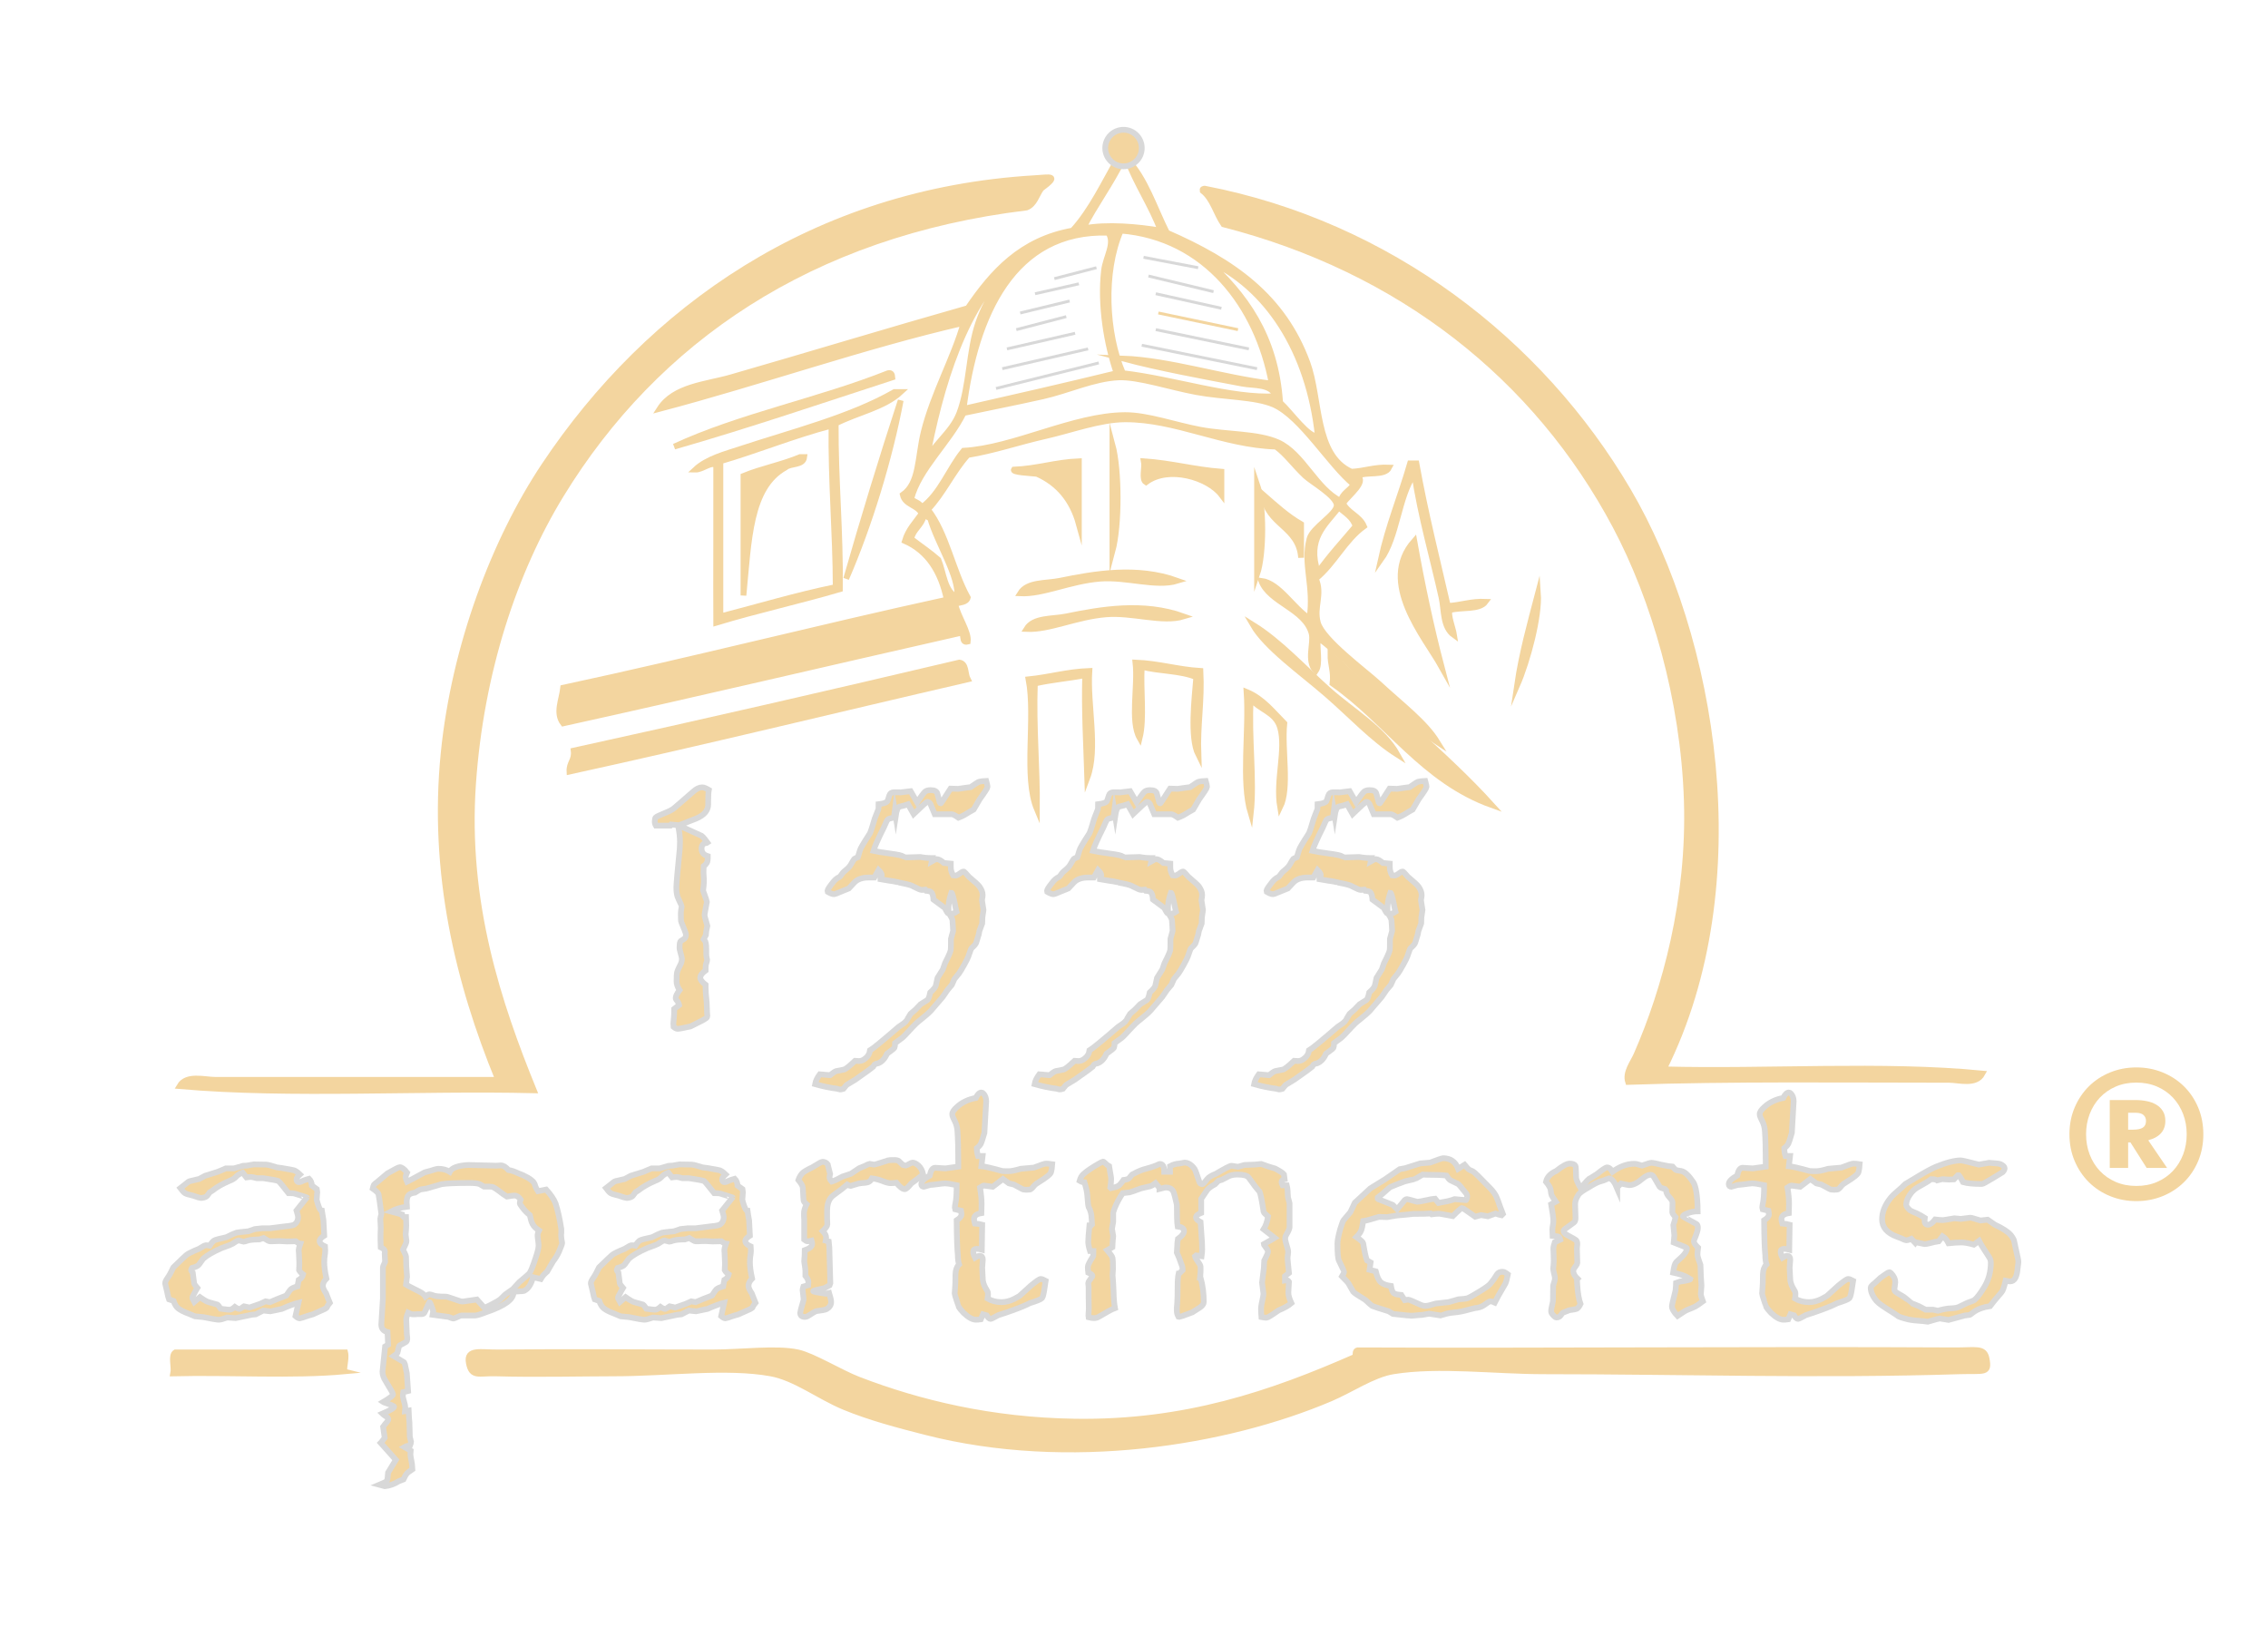 <?xml version="1.0" encoding="utf-8"?>
<!-- Generator: Adobe Illustrator 15.0.0, SVG Export Plug-In . SVG Version: 6.00 Build 0)  -->
<!DOCTYPE svg PUBLIC "-//W3C//DTD SVG 1.1//EN" "http://www.w3.org/Graphics/SVG/1.1/DTD/svg11.dtd">
<svg version="1.1" id="Warstwa_1" xmlns="http://www.w3.org/2000/svg" xmlns:xlink="http://www.w3.org/1999/xlink" x="0px" y="0px"
	 width="394px" height="286px" viewBox="0 0 394 286" enable-background="new 0 0 394 286" xml:space="preserve">
<g>
	<g>
		<path fill-rule="evenodd" clip-rule="evenodd" fill="#F3D59F" stroke="#F3D59F" stroke-miterlimit="10" d="M180.869,32.765
			c-0.803,1.139-1.143,2.743-2.549,3.277c-37.537,4.525-64.418,23.048-80.849,49.893c-8.114,13.257-13.954,30.795-15.295,50.256
			c-1.415,20.537,4.379,38.045,10.561,53.17c-20.021-0.479-42.178,0.961-61.546-0.727c1.202-2.045,4.333-1.094,6.191-1.094
			c15.516,0,33.266,0,49.165,0c-6.91-16.826-11.575-35.928-9.469-56.812c1.866-18.505,8.816-36.901,17.48-49.892
			c18.115-27.165,46.912-47.63,85.218-49.893C182.373,30.791,184.195,30.304,180.869,32.765z"/>
		<path fill-rule="evenodd" clip-rule="evenodd" fill="#F3D59F" stroke="#F3D59F" stroke-miterlimit="10" d="M208.91,33.129
			c-0.066-0.31,0.143-0.344,0.365-0.364c31.947,6.153,58.315,26.479,73.563,52.441c14.868,25.314,22.271,68.293,6.19,100.514
			c17.947,0.479,38.059-0.961,55.355,0.729c-1.109,2.049-4.047,1.092-5.826,1.092c-17.744,0-38.236-0.244-55.72,0.363
			c-0.537-1.643,0.834-3.316,1.457-4.734c4.974-11.322,9.274-26.998,8.741-44.064c-0.557-17.753-5.723-35.151-12.383-47.708
			c-13.764-25.947-37.426-44.589-68.103-52.441C211.256,37.098,210.694,34.502,208.91,33.129z"/>
		<path fill-rule="evenodd" clip-rule="evenodd" fill="#F3D59F" stroke="#F3D59F" stroke-miterlimit="10" d="M117.138,77.56
			c11.356-5.274,25.257-8.005,37.146-12.747c0.62-0.134,0.687,0.284,0.728,0.728C142.456,69.616,130.06,73.851,117.138,77.56z"/>
		<path fill-rule="evenodd" clip-rule="evenodd" fill="#F3D59F" stroke="#F3D59F" stroke-miterlimit="10" d="M155.741,68.091
			c0.242,0,0.485,0,0.729,0c-2.896,2.688-7.603,3.566-11.29,5.462c-0.05,9.884,0.856,18.81,0.729,28.771
			c-7.037,2.067-14.5,3.709-21.487,5.827c-0.04-7.697,0.029-18.416,0-27.313c-0.813-0.789-2.377,0.76-3.641,0.728
			c2.055-1.927,5.296-2.743,8.012-3.642c8.674-2.871,18.912-5.435,26.585-9.832C155.498,68.091,155.619,68.091,155.741,68.091z
			 M125.149,80.108c0,8.983,0,17.966,0,26.949c6.656-1.72,13.084-3.667,20.03-5.098c-0.022-9.567-0.863-18.317-0.729-28.042
			C137.728,75.691,131.721,78.183,125.149,80.108z"/>
		<path fill-rule="evenodd" clip-rule="evenodd" fill="#F3D59F" stroke="#F3D59F" stroke-miterlimit="10" d="M156.469,69.547
			c-1.907,10.111-5.458,21.734-9.469,30.955C149.995,90.022,153.152,79.705,156.469,69.547z"/>
		<path fill-rule="evenodd" clip-rule="evenodd" fill="#F3D59F" stroke="#F3D59F" stroke-miterlimit="10" d="M193.251,77.195
			c1.212,4.51,1.212,14.063,0,18.573C193.251,89.577,193.251,83.386,193.251,77.195z"/>
		<path fill-rule="evenodd" clip-rule="evenodd" fill="#F3D59F" stroke="#F3D59F" stroke-miterlimit="10" d="M138.989,79.38
			c0.242,0,0.485,0,0.728,0c-0.181,1.518-2.373,1.026-3.277,1.82c-6.225,3.436-6.349,12.56-7.284,22.215c0-6.919,0-13.838,0-20.757
			C132.247,81.379,135.921,80.684,138.989,79.38z"/>
		<path fill-rule="evenodd" clip-rule="evenodd" fill="#F3D59F" stroke="#F3D59F" stroke-miterlimit="10" d="M187.424,80.108
			c0,3.642,0,7.284,0,10.925c-1.15-4.19-3.584-7.099-7.283-8.741c-1.218-0.133-4.334-0.257-4.006-0.728
			C180.213,81.395,183.346,80.279,187.424,80.108z"/>
		<path fill-rule="evenodd" clip-rule="evenodd" fill="#F3D59F" stroke="#F3D59F" stroke-miterlimit="10" d="M198.714,80.108
			c4.78,0.318,8.736,1.459,13.474,1.821c0,1.336,0,2.671,0,4.006c-2.271-2.995-9.186-5.138-13.109-2.185
			C198.248,83.245,198.941,81.215,198.714,80.108z"/>
		<path fill-rule="evenodd" clip-rule="evenodd" fill="#F3D59F" stroke="#F3D59F" stroke-miterlimit="10" d="M244.965,80.473
			c0.363,0,0.729,0,1.092,0c1.542,8.534,3.577,16.574,5.463,24.764c2.311-0.117,4.018-0.838,6.555-0.728
			c-1.074,1.475-4.213,0.885-6.191,1.456c-0.463,0.726,0.531,3.098,0.729,4.371c-2.017-1.423-1.688-4.307-2.186-6.555
			c-1.429-6.474-3.651-14.153-4.733-21.487c-2.808,4.112-2.935,10.905-5.827,14.932C241.174,91.249,243.33,86.122,244.965,80.473z"
			/>
		<path fill-rule="evenodd" clip-rule="evenodd" fill="#F3D59F" stroke="#F3D59F" stroke-miterlimit="10" d="M218.379,84.114
			c1.211,3.546,1.211,12.114,0,15.66C218.379,94.554,218.379,89.334,218.379,84.114z"/>
		<path fill-rule="evenodd" clip-rule="evenodd" fill="#F3D59F" stroke="#F3D59F" stroke-miterlimit="10" d="M219.473,85.935
			c2.076,1.808,4.09,3.678,6.555,5.099c0,1.942,0,3.885,0,5.827C225.65,91.411,220.059,91.175,219.473,85.935z"/>
		<path fill-rule="evenodd" clip-rule="evenodd" fill="#F3D59F" stroke="#F3D59F" stroke-miterlimit="10" d="M204.541,100.866
			c-3.707,1.133-8.87-0.74-13.475-0.364c-5.234,0.428-9.889,2.738-13.84,2.55c1.252-2.054,4.495-1.689,6.92-2.186
			C190.137,99.641,197.51,98.335,204.541,100.866z"/>
		<path fill-rule="evenodd" clip-rule="evenodd" fill="#F3D59F" stroke="#F3D59F" stroke-miterlimit="10" d="M267.179,103.052
			c0.278,3.97-1.783,11.774-3.642,16.024C264.382,113.365,265.815,108.243,267.179,103.052z"/>
		<path fill-rule="evenodd" clip-rule="evenodd" fill="#F3D59F" stroke="#F3D59F" stroke-miterlimit="10" d="M205.633,107.057
			c-3.706,1.132-8.869-0.74-13.475-0.364c-5.232,0.427-9.887,2.738-13.838,2.548c1.25-2.053,4.494-1.688,6.918-2.185
			C191.229,105.833,198.602,104.526,205.633,107.057z"/>
		<path fill-rule="evenodd" clip-rule="evenodd" fill="#F3D59F" stroke="#F3D59F" stroke-miterlimit="10" d="M217.65,108.514
			c4.773,2.965,8.827,7.476,13.111,11.29c4.262,3.793,9.484,6.747,12.018,11.29c-4.408-2.805-8.104-6.859-12.383-10.562
			C225.936,116.672,219.929,112.439,217.65,108.514z"/>
		<path fill-rule="evenodd" clip-rule="evenodd" fill="#F3D59F" stroke="#F3D59F" stroke-miterlimit="10" d="M231.125,113.612
			c9.188,8.659,20.143,17.492,28.043,26.222c-11.975-4.293-18.107-14.426-27.679-21.124
			C231.752,116.629,231.102,115.458,231.125,113.612z"/>
		<path fill-rule="evenodd" clip-rule="evenodd" fill="#F3D59F" stroke="#F3D59F" stroke-miterlimit="10" d="M166.666,115.069
			c1.266,0.189,0.953,1.961,1.457,2.914c-23.083,5.324-45.877,10.935-69.194,16.023c-0.089-1.545,0.952-1.959,0.728-3.641
			C122.168,125.441,144.466,120.304,166.666,115.069z"/>
		<path fill-rule="evenodd" clip-rule="evenodd" fill="#F3D59F" stroke="#F3D59F" stroke-miterlimit="10" d="M197.257,115.069
			c4.085,0.163,7.284,1.213,11.289,1.457c0.28,5.257-0.556,9.398-0.363,14.567c-1.505-3.002-0.649-9.845-0.364-13.475
			c-2.605-1.159-6.503-1.023-9.469-1.82c-0.241,4.006,0.482,8.98-0.365,12.381C196.308,125.245,197.727,119.214,197.257,115.069z"/>
		<path fill-rule="evenodd" clip-rule="evenodd" fill="#F3D59F" stroke="#F3D59F" stroke-miterlimit="10" d="M189.245,116.526
			c-0.39,5.99,1.543,13.487-0.364,18.574c-0.186-5.884-0.539-11.601-0.364-17.845c-2.833,0.565-5.991,0.807-8.74,1.456
			c-0.271,7.678,0.431,14.381,0.364,21.852c-2.367-5.645-0.176-15.849-1.457-22.58C182.322,117.614,185.388,116.675,189.245,116.526
			z"/>
		<path fill-rule="evenodd" clip-rule="evenodd" fill="#F3D59F" stroke="#F3D59F" stroke-miterlimit="10" d="M216.559,120.168
			c2.836,1.17,4.555,3.456,6.555,5.462c-0.473,4.626,0.953,11.151-0.729,14.567c-0.799-4.723,1.096-10.072,0-13.838
			c-0.82-2.819-3.812-3.106-5.098-5.099c-0.416,6.852,0.661,14.148,0,20.031C215.597,135.697,217.037,126.972,216.559,120.168z"/>
		<path fill-rule="evenodd" clip-rule="evenodd" fill="#F3D59F" stroke="#F3D59F" stroke-miterlimit="10" d="M235.86,234.52
			c34.99,0.145,68.067-0.191,103.79,0c3.557,0.02,5.084-0.555,5.463,1.457c0.5,2.662-0.383,2.047-4.734,2.186
			c-24.578,0.779-47.951,0-72.107,0c-8.721,0-18.247-1.277-26.221,0c-3.518,0.564-7.303,3.195-10.926,4.734
			c-18.05,7.666-45.43,12.166-70.286,5.826c-4.866-1.24-9.771-2.535-14.203-4.369c-4.331-1.793-8.492-5.059-12.746-5.828
			c-7.721-1.396-17.843,0-27.313,0c-4.874,0-14.016,0.203-20.395,0c-3.004-0.094-4.251,0.754-4.734-1.82
			c-0.472-2.516,2.085-1.789,5.099-1.822c12.964-0.135,24.64,0,37.146,0c5.173,0,11.16-0.822,14.932,0
			c2.641,0.578,7.345,3.498,10.561,4.736c10.553,4.057,23.073,7.063,37.51,7.283c19.151,0.291,34.143-4.838,48.8-11.289
			C235.464,235.096,235.436,234.582,235.86,234.52z"/>
		<path fill-rule="evenodd" clip-rule="evenodd" fill="#F3D59F" stroke="#F3D59F" stroke-miterlimit="10" d="M59.961,234.883
			c0.3,1.18-0.453,3.15,0,3.279c-9.227,0.848-20.03,0.121-29.863,0.363c0.229-1.105-0.466-3.135,0.364-3.643
			C40.295,234.883,50.129,234.883,59.961,234.883z"/>
		<path fill-rule="evenodd" clip-rule="evenodd" fill="#F3D59F" stroke="#F3D59F" stroke-miterlimit="10" d="M245.693,93.947
			c1.342,7.52,2.893,14.831,4.733,21.852C247.547,110.658,239.292,101.158,245.693,93.947z"/>
		<path fill-rule="evenodd" clip-rule="evenodd" fill="#F3D59F" stroke="#F3D59F" stroke-miterlimit="10" d="M194.344,27.302
			c0.424-0.059,0.647,0.08,0.729,0.364c-2.057,4.256-4.787,7.838-6.92,12.019c4.168-0.824,9.616-0.283,13.475,0.364
			c-1.658-4.412-4.17-7.97-5.826-12.382c3.194,3.361,4.725,8.386,6.918,12.747c11.516,5.023,20.166,11.054,24.401,22.579
			c2.302,6.265,1.211,16.061,7.647,18.938c2.311-0.117,4.017-0.839,6.555-0.729c-0.77,1.537-3.955,0.658-5.462,1.458
			c1.497,1.032-1.385,3.186-2.55,4.734c0.838,1.711,2.888,2.211,3.643,4.005c-3.379,2.449-5.162,6.493-8.377,9.104
			c1.226,2.701-0.396,4.878,0.363,7.648c0.82,2.984,8.232,8.411,10.563,10.561c4.124,3.808,8.035,6.693,10.197,10.198
			c-6.983-4.555-13.543-12.677-20.76-18.209c-0.235,1.826,0.479,4.604-0.363,5.826c-1.677-1.771-0.266-4.87-0.729-6.555
			c-1.164-4.242-7.316-5.296-8.74-9.104c3.138,0.416,5.481,4.692,8.377,6.556c0.858-5.678-1.166-9.344,0-13.839
			c0.512-1.978,4.725-4.247,4.734-5.827c0.009-1.594-4.369-4.063-5.463-5.098c-2.083-1.969-3.246-3.74-5.1-5.098
			c-9.236-0.285-17.421-4.777-26.221-4.735c-4.35,0.021-9.436,1.922-13.838,2.914c-4.645,1.045-8.928,2.543-13.475,3.277
			c-2.596,2.869-4.25,6.676-6.919,9.469c3.235,4.17,4.281,10.529,6.919,15.295c-0.211,0.882-1.375,0.81-2.186,1.093
			c0.465,2.211,2.41,4.866,2.186,6.555c-1.322,0.35-0.307-1.637-1.457-1.457c-22.97,5.194-45.747,10.581-68.831,15.66
			c-1.384-1.819-0.242-4.015,0-6.191c22.498-4.816,44.223-10.405,66.645-15.296c-1.012-4.814-3.243-8.41-7.284-10.197
			c0.576-1.974,1.858-3.241,2.914-4.734c-0.653-1.533-2.882-1.488-3.278-3.278c2.937-2.051,2.542-6.476,3.642-10.925
			c1.649-6.671,5.242-12.927,6.92-18.938c-17.18,3.943-35.128,10.273-52.806,14.932c2.522-3.938,8.118-4.237,12.382-5.463
			c13.283-3.818,27.75-8.222,41.153-12.018c4.283-6.277,9.246-11.875,18.209-13.475C189.629,36.426,191.801,31.679,194.344,27.302z
			 M167.395,71.004c8.91-2.014,17.804-4.047,26.585-6.191c-1.682-4.879-2.896-11.769-2.185-17.845
			c0.271-2.327,2.006-4.749,0.728-6.556C176.027,39.901,169.45,54.742,167.395,71.004z M194.707,40.048
			c-3.162,7.305-2.598,17.862,0.365,24.765c8.671,0.982,18.908,4.468,26.584,4.005c-0.848-2.212-3.813-1.805-5.826-2.185
			c-6.815-1.286-14.561-2.719-20.758-4.37c8.279,0.348,17.094,3.293,25.856,4.37C218.43,53.215,209.436,41.241,194.707,40.048z
			 M160.839,80.473c0.909-3.09,4.476-5.161,5.827-8.741c1.795-4.754,1.601-10.753,3.277-15.659c1.728-5.055,4.375-7.797,6.92-11.29
			C167.559,52.475,163.33,67.182,160.839,80.473z M222.385,69.912c1.914,1.761,4.945,6.179,6.555,5.827
			c-1.6-14.789-8.816-25.902-19.301-30.591C216.17,51.12,221.596,58.197,222.385,69.912z M221.292,70.275
			c-3.173-1.4-8.69-1.296-13.474-2.185c-4.553-0.846-10.085-2.692-13.475-2.55c-4.302,0.181-8.857,2.32-13.11,3.277
			c-4.915,1.107-9.489,1.983-13.839,2.913c-2.566,5.214-7.764,9.705-9.104,14.932c0.547,0.545,1.533,0.651,1.821,1.456
			c3.297-2.408,4.708-6.702,7.284-9.833c8.76-0.487,19.087-6.149,28.041-6.191c3.916-0.018,8.699,1.729,13.11,2.55
			c4.622,0.858,9.999,0.624,13.476,2.185c4.314,1.936,6.611,8.128,10.925,10.197c0.252-1.448,1.603-1.797,2.185-2.914
			C231.066,80.832,226.055,72.376,221.292,70.275z M228.939,99.41c1.99-2.866,4.348-5.365,6.556-8.012
			c-0.471-1.593-1.837-2.29-2.913-3.278C230.168,91.231,227.001,93.556,228.939,99.41z M158.29,93.583
			c1.569,1.222,3.25,2.334,4.734,3.642c0.949,2.329,1.037,5.519,3.278,6.555c0.36-3.713-3.458-9.355-4.734-13.839
			c-0.466-0.02-0.504-0.467-1.093-0.364C160.116,91.282,158.648,91.877,158.29,93.583z"/>
	</g>
</g>
<g>
	<path fill="#F3D59F" stroke="#D8D8D8" stroke-miterlimit="10" d="M123.138,137.189c-0.074,0.396-0.111,1.052-0.111,1.967v0.482
		c0.024,1.089-0.668,1.93-2.078,2.523l-3.043,1.188l3.822,1.744c0.173,0,0.557,0.408,1.15,1.225l-0.111,0.074
		c-0.594,0.05-0.891,0.384-0.891,1.002c0,0.644,0.358,1.076,1.076,1.299c0,0.174,0,0.334,0,0.482c0,0.52-0.235,0.94-0.705,1.262
		c-0.025,0.347-0.037,0.693-0.037,1.039c0,0.198,0.012,0.434,0.037,0.705c0.074,0.644,0.037,1.473-0.111,2.486
		c0.445,1.213,0.668,1.868,0.668,1.967c0,0.05-0.124,0.705-0.371,1.967c-0.025,0.124-0.037,0.248-0.037,0.371
		c0,0.1,0.161,0.705,0.482,1.818c-0.148,0.619-0.235,1.163-0.26,1.633l-0.371,0.705c0.173,0.223,0.272,0.359,0.297,0.408
		c0.124,0.297,0.173,0.99,0.148,2.078c0,0.322,0.037,0.619,0.111,0.891c0.024,0.124,0.037,0.198,0.037,0.223
		c0,0.1-0.062,0.334-0.186,0.705c-0.05,0.198-0.074,0.408-0.074,0.631c0,0.148,0,0.31,0,0.482c-0.619,0.445-0.928,0.866-0.928,1.262
		c0,0.347,0.309,0.755,0.928,1.225c0,0.272,0,0.471,0,0.594c0,0.421,0.062,1.25,0.186,2.486l0.037,0.965
		c0.024,0.421,0.037,0.73,0.037,0.928c0.024,0.198,0.037,0.322,0.037,0.371c0,0.198-0.05,0.334-0.148,0.408
		c-0.173,0.174-1.101,0.668-2.783,1.484c-1.212,0.272-1.955,0.408-2.227,0.408c-0.198,0-0.433-0.111-0.705-0.334
		c-0.025-0.297-0.037-0.494-0.037-0.594c0-0.123,0.037-0.557,0.111-1.299c0.024-0.271,0.037-0.68,0.037-1.225l0.854-0.668
		c-0.05-0.297-0.223-0.618-0.52-0.965c-0.05-0.074-0.074-0.16-0.074-0.26c0-0.321,0.223-0.779,0.668-1.373
		c-0.347-0.544-0.52-1.051-0.52-1.521c0-0.791,0.031-1.317,0.093-1.577c0.062-0.26,0.266-0.724,0.612-1.392
		c0.148-0.271,0.223-0.605,0.223-1.002c0-0.099-0.124-0.605-0.371-1.521c-0.025-0.099-0.037-0.234-0.037-0.408
		c0-0.643,0.074-1.014,0.223-1.113l0.594-0.371c0.198-0.148,0.297-0.396,0.297-0.742c0-0.173-0.272-0.902-0.816-2.189
		c-0.05-0.099-0.074-0.594-0.074-1.484c0-0.247,0.049-0.655,0.148-1.225c0-0.074-0.198-0.531-0.594-1.373
		c-0.223-0.445-0.334-1.076-0.334-1.893c0-0.544,0.198-2.808,0.594-6.791c0.024-0.321,0.037-0.717,0.037-1.188
		c0-0.791-0.111-1.744-0.334-2.857l-1.188-0.111l-0.148,0.186h-2.523c-0.124-0.197-0.186-0.433-0.186-0.705
		c0-0.321,0.049-0.557,0.148-0.705c0.099-0.123,0.841-0.47,2.227-1.039c0.47-0.197,0.891-0.47,1.262-0.816
		c1.014-0.891,2.028-1.769,3.043-2.635c0.544-0.494,1.063-0.742,1.559-0.742C122.26,136.744,122.643,136.893,123.138,137.189z"/>
	<path fill="#F3D59F" stroke="#D8D8D8" stroke-miterlimit="10" d="M141.602,188.289c0.099-0.545,0.371-1.113,0.816-1.707
		l1.781,0.148c0.52-0.421,0.878-0.656,1.076-0.705l1.299-0.26c0.297-0.05,0.952-0.557,1.967-1.521
		c0.272,0.024,0.507,0.037,0.705,0.037c0.371,0,0.742-0.161,1.113-0.482c0.445-0.347,0.705-0.805,0.779-1.373
		c0.544-0.322,2.202-1.683,4.973-4.082c0.742-0.494,1.138-0.779,1.188-0.854c0.049-0.024,0.346-0.494,0.891-1.41l0.854-0.742
		l0.891-0.928l1.188-0.742c0.173-0.148,0.334-0.581,0.482-1.299c0.495-0.445,0.804-0.804,0.928-1.076
		c0.049-0.123,0.161-0.605,0.334-1.447l0.928-1.484l0.371-1.076c0.618-1.212,0.952-1.979,1.002-2.301
		c0.024-0.197,0.037-0.841,0.037-1.93l0.371-1.373l-0.037-0.742l-0.074-1.113c-0.025-0.197-0.186-0.544-0.482-1.039
		c0.445-0.049,0.841-0.197,1.188-0.445l-0.111-0.445c-0.371-1.904-0.631-2.857-0.779-2.857l-0.111,0.334
		c-0.272,0.842-0.408,1.646-0.408,2.412c0,0.198,0.012,0.508,0.037,0.928c-0.148-0.074-0.359-0.396-0.631-0.965
		c-0.05-0.074-0.718-0.581-2.004-1.521c-0.05-0.692-0.186-1.125-0.408-1.299c-0.173-0.123-0.458-0.197-0.854-0.223l-0.148-0.186
		c-0.248,0.025-0.458,0.037-0.631,0.037c-0.198,0-0.681-0.197-1.447-0.594c-0.248-0.173-0.804-0.346-1.67-0.52
		c-0.644-0.123-0.978-0.197-1.002-0.223c-0.544-0.123-1.039-0.21-1.484-0.26c-0.495-0.074-1.015-0.16-1.559-0.26v-0.148
		c0.148-0.271,0.223-0.457,0.223-0.557c0-0.223-0.186-0.52-0.557-0.891l-0.742,1.299c-0.421,0-0.742,0-0.965,0
		c-1.138,0-1.979,0.297-2.523,0.891c-0.594,0.644-0.903,0.978-0.928,1.002l-1.188,0.482c-0.792,0.347-1.262,0.52-1.41,0.52
		c-0.248,0-0.606-0.136-1.076-0.408c-0.025-0.099-0.037-0.16-0.037-0.186c0-0.173,0.272-0.605,0.816-1.299
		c0.396-0.544,0.804-0.902,1.225-1.076c0.124-0.074,0.309-0.297,0.557-0.668c0.049-0.099,0.346-0.371,0.891-0.816
		c0.247-0.223,0.445-0.47,0.594-0.742c0.321-0.568,0.507-0.878,0.557-0.928c0.099-0.074,0.309-0.173,0.631-0.297
		c0.198-0.618,0.321-1.026,0.371-1.225c0.074-0.297,0.643-1.262,1.707-2.895c0.148-0.271,0.433-1.138,0.854-2.598
		c0.396-0.989,0.606-1.527,0.631-1.614c0.024-0.086,0.037-0.377,0.037-0.872c0.841-0.099,1.348-0.271,1.521-0.52
		c0.049-0.074,0.161-0.396,0.334-0.965c0.124-0.396,0.396-0.594,0.816-0.594h0.037c0.42,0,0.705,0,0.854,0l0.148,0.037l1.855-0.223
		l1.113,1.93c0.717-1.039,1.181-1.651,1.392-1.837c0.21-0.186,0.538-0.278,0.983-0.278c0.668,0,1.051,0.198,1.15,0.594l0.408,1.521
		c0.049,0.124,0.111,0.186,0.186,0.186c0.049,0,0.618-0.854,1.707-2.561l1.336,0.037l1.299-0.186l0.854-0.111
		c0.767-0.544,1.249-0.854,1.447-0.928c0.247-0.074,0.668-0.123,1.262-0.148c0.148,0.52,0.223,0.866,0.223,1.039
		c0,0.174-0.458,0.891-1.373,2.152l-1.039,1.781l-0.854,0.482c-0.644,0.421-1.237,0.73-1.781,0.928
		c-0.569-0.396-0.953-0.594-1.15-0.594h-2.969l-0.742-1.781c-0.148-0.247-0.334-0.371-0.557-0.371c-0.124,0-0.916,0.705-2.375,2.115
		l-0.965-1.707l-0.668,0.223l-0.779,0.186c-0.322,0.1-0.557,0.644-0.705,1.633l-0.148-0.891l-0.148,1.15
		c-0.619,0.124-0.983,0.248-1.095,0.371c-0.111,0.124-0.34,0.594-0.687,1.41c-0.965,1.93-1.559,3.266-1.781,4.008
		c0.594,0.124,0.977,0.198,1.15,0.223c2.251,0.297,3.5,0.508,3.748,0.631c0.47,0.198,0.717,0.297,0.742,0.297l2.486-0.074
		c0.618,0.124,1.323,0.186,2.115,0.186l-0.111,0.557c0.42-0.247,0.717-0.371,0.891-0.371c0.297,0,0.705,0.223,1.225,0.668
		l1.188,0.111c0,0.223,0,0.434,0,0.631c0,0.471,0.136,0.94,0.408,1.41c0.173,0.025,0.309,0.037,0.408,0.037
		c0.198,0,0.52-0.173,0.965-0.52c0.173-0.123,0.321-0.186,0.445-0.186c0.099,0,0.408,0.31,0.928,0.928
		c1.014,0.842,1.62,1.398,1.818,1.67c0.371,0.52,0.557,1.002,0.557,1.447v0.074c0,0.198-0.025,0.396-0.074,0.594l-0.037,0.297
		l0.26,1.67l-0.186,1.262l-0.037,1.076l-0.482,1.299l-0.111,0.594c-0.173,0.545-0.322,1.027-0.445,1.447
		c-0.05,0.198-0.322,0.52-0.816,0.965c-0.05,0-0.235,0.482-0.557,1.447c-0.074,0.223-0.31,0.693-0.705,1.41
		c-0.445,0.792-0.742,1.287-0.891,1.484c-0.396,0.471-0.668,0.805-0.816,1.002l-0.445,1.002l-0.779,0.928l-0.816,1.188
		c-0.693,0.792-1.373,1.584-2.041,2.375c-0.396,0.421-1.002,0.953-1.818,1.596c-0.52,0.396-1.002,0.842-1.447,1.336
		c-0.94,1.039-1.509,1.633-1.707,1.781c-0.248,0.197-0.668,0.507-1.262,0.928c0,0.371-0.037,0.643-0.111,0.816
		c-0.074,0.123-0.507,0.47-1.299,1.039c-0.347,0.816-0.841,1.36-1.484,1.633c-0.396,0.099-0.606,0.16-0.631,0.186
		c-0.025,0.024-0.124,0.173-0.297,0.445c-0.248,0.223-1.274,0.965-3.08,2.227l-1.41,0.854c-0.074,0.024-0.297,0.271-0.668,0.742
		c-0.248,0.074-0.445,0.111-0.594,0.111c-0.05,0-0.248-0.05-0.594-0.148C144.249,188.944,143.012,188.685,141.602,188.289z"/>
	<path fill="#F3D59F" stroke="#D8D8D8" stroke-miterlimit="10" d="M179.733,188.289c0.099-0.545,0.371-1.113,0.816-1.707
		l1.781,0.148c0.52-0.421,0.878-0.656,1.076-0.705l1.299-0.26c0.297-0.05,0.952-0.557,1.967-1.521
		c0.272,0.024,0.507,0.037,0.705,0.037c0.371,0,0.742-0.161,1.113-0.482c0.445-0.347,0.705-0.805,0.779-1.373
		c0.544-0.322,2.202-1.683,4.973-4.082c0.742-0.494,1.138-0.779,1.188-0.854c0.05-0.024,0.347-0.494,0.891-1.41l0.854-0.742
		l0.891-0.928l1.188-0.742c0.173-0.148,0.334-0.581,0.482-1.299c0.494-0.445,0.804-0.804,0.928-1.076
		c0.049-0.123,0.16-0.605,0.334-1.447l0.928-1.484l0.371-1.076c0.618-1.212,0.952-1.979,1.002-2.301
		c0.024-0.197,0.037-0.841,0.037-1.93l0.371-1.373l-0.037-0.742l-0.074-1.113c-0.025-0.197-0.186-0.544-0.482-1.039
		c0.445-0.049,0.841-0.197,1.188-0.445l-0.111-0.445c-0.371-1.904-0.631-2.857-0.779-2.857l-0.111,0.334
		c-0.272,0.842-0.408,1.646-0.408,2.412c0,0.198,0.012,0.508,0.037,0.928c-0.148-0.074-0.359-0.396-0.631-0.965
		c-0.05-0.074-0.718-0.581-2.004-1.521c-0.05-0.692-0.186-1.125-0.408-1.299c-0.173-0.123-0.458-0.197-0.854-0.223l-0.148-0.186
		c-0.247,0.025-0.458,0.037-0.631,0.037c-0.198,0-0.681-0.197-1.447-0.594c-0.247-0.173-0.804-0.346-1.67-0.52
		c-0.644-0.123-0.978-0.197-1.002-0.223c-0.544-0.123-1.039-0.21-1.484-0.26c-0.495-0.074-1.015-0.16-1.559-0.26v-0.148
		c0.148-0.271,0.223-0.457,0.223-0.557c0-0.223-0.186-0.52-0.557-0.891l-0.742,1.299c-0.421,0-0.742,0-0.965,0
		c-1.138,0-1.979,0.297-2.523,0.891c-0.594,0.644-0.903,0.978-0.928,1.002l-1.188,0.482c-0.792,0.347-1.262,0.52-1.41,0.52
		c-0.248,0-0.606-0.136-1.076-0.408c-0.025-0.099-0.037-0.16-0.037-0.186c0-0.173,0.272-0.605,0.816-1.299
		c0.396-0.544,0.804-0.902,1.225-1.076c0.124-0.074,0.309-0.297,0.557-0.668c0.049-0.099,0.346-0.371,0.891-0.816
		c0.247-0.223,0.445-0.47,0.594-0.742c0.321-0.568,0.507-0.878,0.557-0.928c0.099-0.074,0.309-0.173,0.631-0.297
		c0.198-0.618,0.321-1.026,0.371-1.225c0.074-0.297,0.643-1.262,1.707-2.895c0.148-0.271,0.433-1.138,0.854-2.598
		c0.396-0.989,0.606-1.527,0.631-1.614c0.024-0.086,0.037-0.377,0.037-0.872c0.841-0.099,1.348-0.271,1.521-0.52
		c0.049-0.074,0.161-0.396,0.334-0.965c0.124-0.396,0.396-0.594,0.816-0.594h0.037c0.42,0,0.705,0,0.854,0l0.148,0.037l1.855-0.223
		l1.113,1.93c0.718-1.039,1.181-1.651,1.392-1.837c0.21-0.186,0.538-0.278,0.983-0.278c0.668,0,1.051,0.198,1.15,0.594l0.408,1.521
		c0.049,0.124,0.111,0.186,0.186,0.186c0.049,0,0.618-0.854,1.707-2.561l1.336,0.037l1.299-0.186l0.854-0.111
		c0.767-0.544,1.249-0.854,1.447-0.928c0.247-0.074,0.668-0.123,1.262-0.148c0.148,0.52,0.223,0.866,0.223,1.039
		c0,0.174-0.458,0.891-1.373,2.152l-1.039,1.781l-0.854,0.482c-0.644,0.421-1.237,0.73-1.781,0.928
		c-0.569-0.396-0.953-0.594-1.15-0.594h-2.969l-0.742-1.781c-0.148-0.247-0.334-0.371-0.557-0.371c-0.124,0-0.915,0.705-2.375,2.115
		l-0.965-1.707l-0.668,0.223l-0.779,0.186c-0.321,0.1-0.557,0.644-0.705,1.633l-0.148-0.891l-0.148,1.15
		c-0.619,0.124-0.983,0.248-1.095,0.371c-0.111,0.124-0.34,0.594-0.687,1.41c-0.965,1.93-1.559,3.266-1.781,4.008
		c0.594,0.124,0.977,0.198,1.15,0.223c2.251,0.297,3.501,0.508,3.748,0.631c0.47,0.198,0.718,0.297,0.742,0.297l2.486-0.074
		c0.618,0.124,1.323,0.186,2.115,0.186l-0.111,0.557c0.42-0.247,0.717-0.371,0.891-0.371c0.297,0,0.705,0.223,1.225,0.668
		l1.188,0.111c0,0.223,0,0.434,0,0.631c0,0.471,0.136,0.94,0.408,1.41c0.173,0.025,0.309,0.037,0.408,0.037
		c0.197,0,0.52-0.173,0.965-0.52c0.173-0.123,0.321-0.186,0.445-0.186c0.099,0,0.408,0.31,0.928,0.928
		c1.014,0.842,1.62,1.398,1.818,1.67c0.371,0.52,0.557,1.002,0.557,1.447v0.074c0,0.198-0.025,0.396-0.074,0.594l-0.037,0.297
		l0.26,1.67l-0.186,1.262l-0.037,1.076l-0.482,1.299l-0.111,0.594c-0.174,0.545-0.322,1.027-0.445,1.447
		c-0.05,0.198-0.322,0.52-0.816,0.965c-0.05,0-0.235,0.482-0.557,1.447c-0.074,0.223-0.31,0.693-0.705,1.41
		c-0.445,0.792-0.742,1.287-0.891,1.484c-0.396,0.471-0.668,0.805-0.816,1.002l-0.445,1.002l-0.779,0.928l-0.816,1.188
		c-0.693,0.792-1.373,1.584-2.041,2.375c-0.396,0.421-1.002,0.953-1.818,1.596c-0.52,0.396-1.002,0.842-1.447,1.336
		c-0.94,1.039-1.509,1.633-1.707,1.781c-0.247,0.197-0.668,0.507-1.262,0.928c0,0.371-0.037,0.643-0.111,0.816
		c-0.074,0.123-0.507,0.47-1.299,1.039c-0.347,0.816-0.841,1.36-1.484,1.633c-0.396,0.099-0.606,0.16-0.631,0.186
		c-0.025,0.024-0.124,0.173-0.297,0.445c-0.248,0.223-1.274,0.965-3.08,2.227l-1.41,0.854c-0.074,0.024-0.297,0.271-0.668,0.742
		c-0.248,0.074-0.445,0.111-0.594,0.111c-0.05,0-0.248-0.05-0.594-0.148C182.38,188.944,181.144,188.685,179.733,188.289z"/>
	<path fill="#F3D59F" stroke="#D8D8D8" stroke-miterlimit="10" d="M217.865,188.289c0.099-0.545,0.371-1.113,0.816-1.707
		l1.781,0.148c0.52-0.421,0.878-0.656,1.076-0.705l1.299-0.26c0.297-0.05,0.952-0.557,1.967-1.521
		c0.271,0.024,0.507,0.037,0.705,0.037c0.371,0,0.742-0.161,1.113-0.482c0.445-0.347,0.705-0.805,0.779-1.373
		c0.544-0.322,2.201-1.683,4.973-4.082c0.742-0.494,1.138-0.779,1.188-0.854c0.049-0.024,0.346-0.494,0.891-1.41l0.854-0.742
		l0.891-0.928l1.188-0.742c0.173-0.148,0.334-0.581,0.482-1.299c0.494-0.445,0.804-0.804,0.928-1.076
		c0.049-0.123,0.16-0.605,0.334-1.447l0.928-1.484l0.371-1.076c0.618-1.212,0.952-1.979,1.002-2.301
		c0.024-0.197,0.037-0.841,0.037-1.93l0.371-1.373l-0.037-0.742l-0.074-1.113c-0.025-0.197-0.186-0.544-0.482-1.039
		c0.445-0.049,0.841-0.197,1.188-0.445l-0.111-0.445c-0.371-1.904-0.631-2.857-0.779-2.857l-0.111,0.334
		c-0.272,0.842-0.408,1.646-0.408,2.412c0,0.198,0.012,0.508,0.037,0.928c-0.148-0.074-0.359-0.396-0.631-0.965
		c-0.05-0.074-0.718-0.581-2.004-1.521c-0.05-0.692-0.186-1.125-0.408-1.299c-0.174-0.123-0.458-0.197-0.854-0.223l-0.148-0.186
		c-0.248,0.025-0.458,0.037-0.631,0.037c-0.198,0-0.681-0.197-1.447-0.594c-0.248-0.173-0.805-0.346-1.67-0.52
		c-0.644-0.123-0.978-0.197-1.002-0.223c-0.545-0.123-1.039-0.21-1.484-0.26c-0.495-0.074-1.015-0.16-1.559-0.26v-0.148
		c0.148-0.271,0.223-0.457,0.223-0.557c0-0.223-0.186-0.52-0.557-0.891l-0.742,1.299c-0.421,0-0.742,0-0.965,0
		c-1.139,0-1.979,0.297-2.523,0.891c-0.594,0.644-0.903,0.978-0.928,1.002l-1.188,0.482c-0.792,0.347-1.262,0.52-1.41,0.52
		c-0.248,0-0.606-0.136-1.076-0.408c-0.025-0.099-0.037-0.16-0.037-0.186c0-0.173,0.271-0.605,0.816-1.299
		c0.396-0.544,0.804-0.902,1.225-1.076c0.123-0.074,0.309-0.297,0.557-0.668c0.049-0.099,0.346-0.371,0.891-0.816
		c0.247-0.223,0.445-0.47,0.594-0.742c0.321-0.568,0.507-0.878,0.557-0.928c0.099-0.074,0.309-0.173,0.631-0.297
		c0.197-0.618,0.321-1.026,0.371-1.225c0.074-0.297,0.643-1.262,1.707-2.895c0.148-0.271,0.433-1.138,0.854-2.598
		c0.396-0.989,0.605-1.527,0.631-1.614c0.024-0.086,0.037-0.377,0.037-0.872c0.841-0.099,1.348-0.271,1.521-0.52
		c0.049-0.074,0.16-0.396,0.334-0.965c0.123-0.396,0.396-0.594,0.816-0.594h0.037c0.42,0,0.705,0,0.854,0l0.148,0.037l1.855-0.223
		l1.113,1.93c0.717-1.039,1.181-1.651,1.392-1.837c0.21-0.186,0.538-0.278,0.983-0.278c0.668,0,1.051,0.198,1.15,0.594l0.408,1.521
		c0.049,0.124,0.111,0.186,0.186,0.186c0.049,0,0.618-0.854,1.707-2.561l1.336,0.037l1.299-0.186l0.854-0.111
		c0.767-0.544,1.249-0.854,1.447-0.928c0.247-0.074,0.668-0.123,1.262-0.148c0.148,0.52,0.223,0.866,0.223,1.039
		c0,0.174-0.458,0.891-1.373,2.152l-1.039,1.781l-0.854,0.482c-0.644,0.421-1.237,0.73-1.781,0.928
		c-0.569-0.396-0.953-0.594-1.15-0.594h-2.969l-0.742-1.781c-0.148-0.247-0.334-0.371-0.557-0.371c-0.124,0-0.916,0.705-2.375,2.115
		l-0.965-1.707l-0.668,0.223l-0.779,0.186c-0.322,0.1-0.557,0.644-0.705,1.633l-0.148-0.891l-0.148,1.15
		c-0.619,0.124-0.983,0.248-1.095,0.371c-0.111,0.124-0.341,0.594-0.687,1.41c-0.965,1.93-1.559,3.266-1.781,4.008
		c0.594,0.124,0.977,0.198,1.15,0.223c2.251,0.297,3.5,0.508,3.748,0.631c0.47,0.198,0.717,0.297,0.742,0.297l2.486-0.074
		c0.618,0.124,1.323,0.186,2.115,0.186l-0.111,0.557c0.42-0.247,0.717-0.371,0.891-0.371c0.297,0,0.705,0.223,1.225,0.668
		l1.188,0.111c0,0.223,0,0.434,0,0.631c0,0.471,0.136,0.94,0.408,1.41c0.173,0.025,0.309,0.037,0.408,0.037
		c0.197,0,0.52-0.173,0.965-0.52c0.173-0.123,0.321-0.186,0.445-0.186c0.099,0,0.408,0.31,0.928,0.928
		c1.014,0.842,1.62,1.398,1.818,1.67c0.371,0.52,0.557,1.002,0.557,1.447v0.074c0,0.198-0.025,0.396-0.074,0.594l-0.037,0.297
		l0.26,1.67l-0.186,1.262l-0.037,1.076l-0.482,1.299l-0.111,0.594c-0.174,0.545-0.322,1.027-0.445,1.447
		c-0.05,0.198-0.322,0.52-0.816,0.965c-0.05,0-0.235,0.482-0.557,1.447c-0.074,0.223-0.31,0.693-0.705,1.41
		c-0.445,0.792-0.742,1.287-0.891,1.484c-0.396,0.471-0.668,0.805-0.816,1.002l-0.445,1.002l-0.779,0.928l-0.816,1.188
		c-0.693,0.792-1.373,1.584-2.041,2.375c-0.396,0.421-1.002,0.953-1.818,1.596c-0.52,0.396-1.002,0.842-1.447,1.336
		c-0.94,1.039-1.51,1.633-1.707,1.781c-0.248,0.197-0.668,0.507-1.262,0.928c0,0.371-0.037,0.643-0.111,0.816
		c-0.074,0.123-0.508,0.47-1.299,1.039c-0.347,0.816-0.842,1.36-1.484,1.633c-0.396,0.099-0.606,0.16-0.631,0.186
		c-0.025,0.024-0.124,0.173-0.297,0.445c-0.248,0.223-1.274,0.965-3.08,2.227l-1.41,0.854c-0.074,0.024-0.297,0.271-0.668,0.742
		c-0.248,0.074-0.445,0.111-0.594,0.111c-0.05,0-0.248-0.05-0.594-0.148C220.512,188.944,219.275,188.685,217.865,188.289z"/>
</g>
<g>
	<path fill="#F3D59F" stroke="#D8D8D8" stroke-miterlimit="10" d="M36.428,216.338c0.277-0.439,0.543-0.74,0.797-0.902
		c0.185-0.115,0.878-0.301,2.08-0.555c0.878-0.439,1.467-0.705,1.768-0.797c0.208-0.047,0.901-0.127,2.08-0.242l1.109-0.383
		l0.659-0.068l0.624-0.07h1.352l2.739-0.346c0.809-0.07,1.317-0.174,1.525-0.313c0.416-0.301,0.624-0.74,0.624-1.316
		c0-0.117-0.093-0.486-0.277-1.109l1.803-2.254c0-0.023-0.717-0.254-2.149-0.693c-0.116-0.047-0.462-0.07-1.04-0.07
		c-0.994-1.27-1.583-1.975-1.768-2.113c-0.231-0.094-1.109-0.256-2.635-0.486H44.61c-0.509-0.139-0.844-0.207-1.005-0.207
		c-0.185,0-0.451,0.021-0.797,0.068l-0.659-0.832c-0.509,0.186-0.901,0.439-1.179,0.764c-0.231,0.254-0.589,0.473-1.075,0.658
		c-1.202,0.508-2.196,1.074-2.981,1.699l-0.485,0.311c-0.301,0.439-0.497,0.682-0.589,0.729c-0.277,0.162-0.601,0.242-0.971,0.242
		c-0.139,0-0.566-0.127-1.283-0.381c-0.786-0.186-1.271-0.334-1.456-0.451c-0.208-0.139-0.474-0.428-0.797-0.865
		c0.393-0.301,0.67-0.521,0.832-0.66c0.393-0.346,0.659-0.531,0.797-0.555l1.629-0.381l1.04-0.555l2.219-0.693l1.387-0.59h1.421
		l1.56-0.449l0.659-0.035l1.213-0.209c1.132,0.023,1.849,0.035,2.149,0.035c0.323,0.023,0.947,0.186,1.872,0.486l0.832,0.104
		c0.901,0.162,1.537,0.277,1.907,0.346c0.323,0.023,0.739,0.277,1.248,0.764c-0.393,0.346-0.589,0.635-0.589,0.867
		c0,0.322,0.139,0.484,0.416,0.484c0.185,0,0.451-0.092,0.797-0.277c0.231-0.092,0.555-0.195,0.971-0.313
		c0.3,0.301,0.462,0.693,0.485,1.18l0.867,0.623c0.046,0.256,0.069,0.416,0.069,0.486l-0.104,1.352
		c0.254,1.018,0.508,1.652,0.763,1.906h0.139c0.069,0.51,0.162,1.064,0.277,1.664c0.069,1.342,0.115,2.23,0.139,2.67
		c-0.532,0.324-0.797,0.637-0.797,0.936c0,0.348,0.312,0.66,0.936,0.938c0.023,0.299,0.035,0.555,0.035,0.762
		c0,0.209-0.046,0.613-0.139,1.213c-0.023,0.256-0.035,0.51-0.035,0.764c0,0.762,0.127,1.711,0.381,2.842
		c-0.416,0.416-0.624,0.832-0.624,1.248c0,0.348,0.196,0.799,0.589,1.354c0.046,0.092,0.127,0.311,0.243,0.658
		c0.069,0.162,0.196,0.473,0.381,0.936c-0.254,0.301-0.439,0.59-0.555,0.867c-0.185,0.162-0.543,0.346-1.075,0.555l-1.317,0.59
		l-0.832,0.242c-0.855,0.299-1.329,0.451-1.421,0.451c-0.231,0-0.485-0.129-0.763-0.383l0.52-2.322
		c-0.67,0.162-1.641,0.52-2.912,1.074l-1.005,0.209c-0.601,0.139-0.913,0.207-0.936,0.207l-1.283-0.139l-1.283,0.66l-0.693,0.068
		l-2.808,0.59l-1.456-0.104c-0.717,0.254-1.202,0.381-1.456,0.381c-0.324,0-1.225-0.15-2.704-0.451l-1.456-0.139l-1.075-0.451
		c-0.809-0.299-1.41-0.6-1.803-0.9c-0.347-0.254-0.624-0.693-0.832-1.318l-0.797-0.277c-0.093-0.23-0.197-0.646-0.312-1.248
		l-0.347-1.49v-0.035c-0.023-0.207,0.127-0.543,0.451-1.004c0.254-0.348,0.578-0.938,0.971-1.77
		c1.132-1.109,1.883-1.824,2.253-2.148c0.323-0.254,1.051-0.613,2.184-1.074c0.647-0.416,1.051-0.625,1.213-0.625
		C35.954,216.268,36.174,216.291,36.428,216.338z M34.279,223.688c-0.185,0.299-0.358,0.611-0.52,0.936
		c-0.254,0.416-0.37,0.693-0.347,0.832l0.347,0.658l0.971-0.832c0.786,0.555,1.329,0.855,1.629,0.902
		c0.855,0.23,1.317,0.357,1.387,0.381c0.139,0.092,0.335,0.334,0.589,0.729c0.531,0.068,0.89,0.115,1.075,0.139
		c0.185,0.021,0.335,0.033,0.451,0.033c0.254,0,0.566-0.16,0.936-0.484c0.323,0.23,0.601,0.346,0.832,0.346
		c0.046,0,0.3-0.15,0.763-0.449l0.971,0.207l1.872-0.658l0.901-0.416l0.763,0.139l1.317-0.555l1.525-0.59
		c0.393-0.602,0.635-0.947,0.728-1.039c0.208-0.209,0.612-0.395,1.213-0.555l0.208-1.109c0.416-0.232,0.67-0.555,0.763-0.971
		c-0.324-0.232-0.555-0.475-0.693-0.729c0.023-0.393,0.035-0.682,0.035-0.867v-0.555c-0.023-0.623-0.046-1.156-0.069-1.594
		c-0.023-0.139-0.035-0.266-0.035-0.383c0-0.277,0.092-0.682,0.277-1.213c-0.208-0.023-0.474-0.162-0.797-0.416l-1.491,0.035
		l-1.352-0.07l-1.04,0.035h-0.659c-0.093,0-0.439-0.186-1.04-0.555l-0.763,0.242c-0.925,0-1.606,0.07-2.045,0.209
		c-0.277,0.115-0.509,0.174-0.693,0.174c-0.046,0-0.312-0.07-0.797-0.209c-0.023,0-0.046,0-0.069,0
		c-0.116,0-0.485,0.209-1.109,0.625c-0.093,0.068-0.693,0.299-1.803,0.693c-1.479,0.646-2.542,1.26-3.189,1.836
		c-0.069,0.07-0.324,0.416-0.763,1.041c-0.139,0.207-0.543,0.404-1.213,0.59c-0.093,0.16-0.139,0.289-0.139,0.381
		c0,0.068,0.092,0.207,0.277,0.416l0.243,1.871C33.77,223.051,33.955,223.316,34.279,223.688z"/>
	<path fill="#F3D59F" stroke="#D8D8D8" stroke-miterlimit="10" d="M64.751,206.422c0.092-0.369,0.162-0.59,0.208-0.658
		c0.046-0.07,0.254-0.242,0.624-0.52c0.231-0.209,0.809-0.693,1.733-1.457c1.248-0.717,1.953-1.074,2.115-1.074
		c0.37,0,0.797,0.313,1.283,0.936c-0.162,0.348-0.243,0.613-0.243,0.797c0,0.162,0.081,0.428,0.243,0.799
		c0.439-0.209,1.456-0.752,3.051-1.631l0.901-0.242c0.763-0.254,1.259-0.381,1.491-0.381c0.763,0,1.421,0.174,1.976,0.52
		c0.347-0.693,1.421-1.086,3.224-1.178l4.368,0.104c0.416,0.023,0.659,0.023,0.728,0c0.277-0.023,0.462-0.035,0.555-0.035
		c0.416,0,0.855,0.266,1.317,0.797c0.485,0.07,1.04,0.256,1.664,0.555c1.317,0.486,2.23,1.018,2.739,1.596
		c0.069,0.068,0.173,0.324,0.312,0.762c0.069,0.209,0.208,0.463,0.416,0.764l1.421-0.277c0.786,0.855,1.329,1.652,1.629,2.393
		c0.393,1.201,0.728,2.691,1.005,4.471v0.035c0,0.209,0,0.404,0,0.59c-0.023,0.23-0.035,0.357-0.035,0.381
		c0,0.369,0.058,0.832,0.173,1.387v0.07c0,0.115-0.185,0.611-0.555,1.49c-0.231,0.531-0.578,1.098-1.04,1.699l-1.005,1.732
		c-0.462,0.369-0.832,0.797-1.109,1.283l-1.352-0.313c-0.301,1.248-0.832,2.045-1.595,2.393c-0.069,0.023-0.37,0.047-0.901,0.068
		c-0.37,0-0.67,0.047-0.901,0.139c0.092,1.227-1.514,2.393-4.819,3.502c-0.878,0.348-1.491,0.531-1.837,0.555h-2.392
		c-0.093,0-0.231,0.047-0.416,0.139c-0.532,0.254-0.867,0.381-1.005,0.381c-0.069,0-0.335-0.092-0.797-0.277
		c-0.901-0.139-1.826-0.266-2.773-0.381l0.104-0.623c-0.324-1.041-0.543-1.561-0.659-1.561l-0.347,0.693
		c-0.277,0.67-0.462,1.068-0.555,1.195c-0.093,0.127-0.277,0.191-0.555,0.191h-0.243h-0.347c-0.139,0-0.312,0.012-0.52,0.035
		c-0.139,0-0.243,0-0.312,0c-0.208,0-0.485-0.094-0.832-0.277c-0.208,0.508-0.312,0.912-0.312,1.213
		c0,0.369,0.035,1.213,0.104,2.531c0.046,0.299,0.069,0.541,0.069,0.727c0,0.324-0.081,0.531-0.243,0.625l-1.075,0.59
		c-0.093,0.045-0.173,0.277-0.243,0.693s-0.162,0.67-0.277,0.762l-0.52,0.381c1.155,0.67,1.751,1.023,1.785,1.059
		c0.035,0.033,0.098,0.178,0.191,0.434c0.046,0.16,0.15,0.67,0.312,1.525c0.092,1.502,0.162,2.518,0.208,3.051l-0.832,0.207
		c-0.046,0.277-0.069,0.52-0.069,0.729c0,0.092,0.127,0.611,0.381,1.561c0.023,0.092,0.035,0.219,0.035,0.381
		c0,0.184-0.012,0.393-0.035,0.623l0.624-0.104c0.046,1.063,0.092,1.756,0.139,2.08c0.023,0.369,0.046,1.201,0.069,2.496
		l0.208,0.867c0,0.115-0.058,0.322-0.173,0.623c-0.416,0.047-0.74,0.139-0.971,0.277l1.075,0.625
		c-0.023,0.23-0.035,0.438-0.035,0.623c0,0.209,0.046,0.531,0.139,0.971c0.115,0.486,0.185,1.029,0.208,1.631
		c-0.555,0.369-0.901,0.646-1.04,0.832c-0.093,0.092-0.266,0.402-0.52,0.936l-0.797,0.313c-0.832,0.508-1.641,0.797-2.427,0.865
		h-0.035l-0.901-0.242c0.739-0.301,1.162-0.525,1.265-0.676c0.104-0.15,0.179-0.631,0.226-1.439l1.352-2.219l-2.635-2.945
		l0.104-0.105c0.139-0.162,0.335-0.416,0.589-0.762l-0.277-1.941c0.162-0.232,0.277-0.381,0.347-0.451
		c0.37-0.393,0.555-0.67,0.555-0.832s-0.139-0.336-0.416-0.52c-0.347-0.232-0.555-0.381-0.624-0.451
		c1.363-0.578,2.045-0.982,2.045-1.213c0-0.117-0.589-0.371-1.768-0.764l-0.104-0.068c1.132-0.672,1.699-1.109,1.699-1.318
		c0-0.139-0.439-0.924-1.317-2.357c-0.347-0.531-0.52-1.063-0.52-1.594c0-0.117,0.15-1.572,0.451-4.369l0.52-0.311l-0.104-2.186
		c-0.717-0.186-1.075-0.623-1.075-1.316c0-0.162,0.058-1.098,0.173-2.809l0.104-1.699v-5.373c0-0.162,0.127-0.496,0.381-1.006
		l-0.069-1.387l0.035-0.416c0-0.254-0.243-0.496-0.728-0.727c-0.023-0.578-0.035-0.982-0.035-1.215c0-0.346,0-0.646,0-0.9
		c0.023-0.602,0.035-0.994,0.035-1.18c0-0.045,0-0.104,0-0.172c-0.046-0.971-0.069-1.469-0.069-1.492
		c0-0.021,0.023-0.139,0.069-0.346c0.069-0.209,0.104-0.369,0.104-0.486v-0.068c-0.231-1.803-0.393-2.924-0.485-3.363
		C65.688,207.162,65.352,206.838,64.751,206.422z M69.882,211.102l0.277,0.277h0.381c0.023,0.555,0.035,1.041,0.035,1.457
		c0,0.277-0.012,0.52-0.035,0.729c-0.046,0.438-0.069,0.715-0.069,0.832c0,0.021,0.046,0.404,0.139,1.143v0.035
		c0,0.209-0.197,0.693-0.589,1.457c0.323,0.646,0.497,1.063,0.52,1.248l0.035,1.594l0.139,1.906c0,0.023-0.023,0.162-0.069,0.416
		c-0.023,0.209-0.058,0.51-0.104,0.902c0.416,0.254,0.705,0.416,0.867,0.484c1.248,0.602,1.964,0.994,2.149,1.18
		c0.069,0.023,0.185,0.162,0.347,0.416c0.323-0.254,0.555-0.381,0.693-0.381s0.393,0.068,0.763,0.207
		c0.254,0.092,0.659,0.15,1.213,0.174c0.693,0,1.086,0.023,1.179,0.068l2.288,0.764c0.092,0.023,0.208,0.035,0.347,0.035
		c0.023,0,0.843-0.117,2.461-0.348l1.317,1.457l1.075-0.521c0.809-0.416,1.34-0.715,1.595-0.9c0.162-0.139,0.485-0.451,0.971-0.936
		l1.283-0.902l1.109-1.213c0.994-0.832,1.571-1.33,1.733-1.49c0.254-0.301,0.635-1.236,1.144-2.809
		c0.323-0.947,0.485-1.629,0.485-2.045c0-0.256-0.023-0.521-0.069-0.799c-0.069-0.484-0.104-0.844-0.104-1.074
		c0-0.162,0.081-0.416,0.243-0.762c-0.555-0.371-0.925-0.74-1.109-1.109c-0.162-0.277-0.324-0.799-0.485-1.561
		c-0.532-0.416-0.982-0.891-1.352-1.422c-0.254-0.324-0.381-0.531-0.381-0.623c0-0.186,0.046-0.404,0.139-0.66
		c-0.324-0.461-0.682-0.693-1.075-0.693c-0.162,0-0.601,0.059-1.317,0.174c-0.509-0.324-0.844-0.555-1.005-0.693
		c-0.832-0.646-1.364-0.982-1.595-1.006c-0.046-0.021-0.509-0.033-1.387-0.033l-0.728-0.416c-0.301-0.139-0.913-0.209-1.837-0.209
		c-2.334,0-3.929,0.07-4.784,0.209c-0.185,0.045-1.063,0.299-2.635,0.762l-0.936,0.139c-0.208,0.047-0.555,0.23-1.04,0.555
		c-0.647,0.092-1.052,0.277-1.213,0.555c-0.162,0.277-0.243,0.646-0.243,1.109c0,0.186,0.011,0.451,0.035,0.797
		c-1.086,0.139-2.011,0.416-2.773,0.832l1.941,0.521L69.882,211.102z"/>
	<path fill="#F3D59F" stroke="#D8D8D8" stroke-miterlimit="10" d="M110.375,216.338c0.277-0.439,0.543-0.74,0.797-0.902
		c0.185-0.115,0.878-0.301,2.08-0.555c0.878-0.439,1.467-0.705,1.768-0.797c0.208-0.047,0.901-0.127,2.08-0.242l1.109-0.383
		l0.659-0.068l0.624-0.07h1.352l2.739-0.346c0.809-0.07,1.317-0.174,1.525-0.313c0.416-0.301,0.624-0.74,0.624-1.316
		c0-0.117-0.093-0.486-0.277-1.109l1.803-2.254c0-0.023-0.717-0.254-2.149-0.693c-0.116-0.047-0.462-0.07-1.04-0.07
		c-0.994-1.27-1.583-1.975-1.768-2.113c-0.231-0.094-1.109-0.256-2.635-0.486h-1.109c-0.509-0.139-0.844-0.207-1.005-0.207
		c-0.185,0-0.451,0.021-0.797,0.068l-0.659-0.832c-0.509,0.186-0.901,0.439-1.179,0.764c-0.231,0.254-0.589,0.473-1.075,0.658
		c-1.202,0.508-2.196,1.074-2.981,1.699l-0.485,0.311c-0.301,0.439-0.497,0.682-0.589,0.729c-0.277,0.162-0.601,0.242-0.971,0.242
		c-0.139,0-0.566-0.127-1.283-0.381c-0.786-0.186-1.271-0.334-1.456-0.451c-0.208-0.139-0.474-0.428-0.797-0.865
		c0.393-0.301,0.67-0.521,0.832-0.66c0.393-0.346,0.659-0.531,0.797-0.555l1.629-0.381l1.04-0.555l2.219-0.693l1.387-0.59h1.421
		l1.56-0.449l0.659-0.035l1.213-0.209c1.132,0.023,1.849,0.035,2.149,0.035c0.323,0.023,0.947,0.186,1.872,0.486l0.832,0.104
		c0.901,0.162,1.537,0.277,1.907,0.346c0.323,0.023,0.739,0.277,1.248,0.764c-0.393,0.346-0.589,0.635-0.589,0.867
		c0,0.322,0.139,0.484,0.416,0.484c0.185,0,0.451-0.092,0.797-0.277c0.231-0.092,0.555-0.195,0.971-0.313
		c0.3,0.301,0.462,0.693,0.484,1.18l0.867,0.623c0.046,0.256,0.069,0.416,0.069,0.486l-0.104,1.352
		c0.255,1.018,0.509,1.652,0.764,1.906h0.139c0.068,0.51,0.161,1.064,0.277,1.664c0.068,1.342,0.115,2.23,0.139,2.67
		c-0.532,0.324-0.798,0.637-0.798,0.936c0,0.348,0.312,0.66,0.937,0.938c0.022,0.299,0.034,0.555,0.034,0.762
		c0,0.209-0.047,0.613-0.139,1.213c-0.023,0.256-0.034,0.51-0.034,0.764c0,0.762,0.126,1.711,0.381,2.842
		c-0.416,0.416-0.624,0.832-0.624,1.248c0,0.348,0.196,0.799,0.589,1.354c0.047,0.092,0.127,0.311,0.243,0.658
		c0.069,0.162,0.196,0.473,0.382,0.936c-0.255,0.301-0.439,0.59-0.555,0.867c-0.186,0.162-0.544,0.346-1.075,0.555l-1.317,0.59
		l-0.832,0.242c-0.855,0.299-1.329,0.451-1.421,0.451c-0.231,0-0.485-0.129-0.763-0.383l0.52-2.322
		c-0.67,0.162-1.641,0.52-2.912,1.074l-1.005,0.209c-0.601,0.139-0.913,0.207-0.936,0.207l-1.283-0.139l-1.283,0.66l-0.693,0.068
		l-2.808,0.59l-1.456-0.104c-0.717,0.254-1.202,0.381-1.456,0.381c-0.324,0-1.225-0.15-2.704-0.451l-1.456-0.139l-1.075-0.451
		c-0.809-0.299-1.41-0.6-1.803-0.9c-0.347-0.254-0.624-0.693-0.832-1.318l-0.797-0.277c-0.093-0.23-0.197-0.646-0.312-1.248
		l-0.347-1.49v-0.035c-0.023-0.207,0.127-0.543,0.451-1.004c0.254-0.348,0.578-0.938,0.971-1.77
		c1.132-1.109,1.883-1.824,2.253-2.148c0.323-0.254,1.051-0.613,2.184-1.074c0.647-0.416,1.051-0.625,1.213-0.625
		C109.9,216.268,110.12,216.291,110.375,216.338z M108.225,223.688c-0.185,0.299-0.358,0.611-0.52,0.936
		c-0.254,0.416-0.37,0.693-0.347,0.832l0.347,0.658l0.971-0.832c0.786,0.555,1.329,0.855,1.629,0.902
		c0.855,0.23,1.317,0.357,1.387,0.381c0.139,0.092,0.335,0.334,0.589,0.729c0.531,0.068,0.89,0.115,1.075,0.139
		c0.185,0.021,0.335,0.033,0.451,0.033c0.254,0,0.566-0.16,0.936-0.484c0.323,0.23,0.601,0.346,0.832,0.346
		c0.046,0,0.3-0.15,0.763-0.449l0.971,0.207l1.872-0.658l0.901-0.416l0.763,0.139l1.317-0.555l1.525-0.59
		c0.393-0.602,0.635-0.947,0.728-1.039c0.208-0.209,0.612-0.395,1.213-0.555l0.208-1.109c0.416-0.232,0.67-0.555,0.763-0.971
		c-0.324-0.232-0.555-0.475-0.693-0.729c0.023-0.393,0.035-0.682,0.035-0.867v-0.555c-0.023-0.623-0.046-1.156-0.069-1.594
		c-0.023-0.139-0.035-0.266-0.035-0.383c0-0.277,0.092-0.682,0.277-1.213c-0.208-0.023-0.474-0.162-0.797-0.416l-1.491,0.035
		l-1.352-0.07l-1.04,0.035h-0.659c-0.093,0-0.439-0.186-1.04-0.555l-0.763,0.242c-0.925,0-1.606,0.07-2.045,0.209
		c-0.277,0.115-0.509,0.174-0.693,0.174c-0.046,0-0.312-0.07-0.797-0.209c-0.023,0-0.046,0-0.069,0
		c-0.116,0-0.485,0.209-1.109,0.625c-0.093,0.068-0.693,0.299-1.803,0.693c-1.479,0.646-2.542,1.26-3.189,1.836
		c-0.069,0.07-0.324,0.416-0.763,1.041c-0.139,0.207-0.543,0.404-1.213,0.59c-0.093,0.16-0.139,0.289-0.139,0.381
		c0,0.068,0.092,0.207,0.277,0.416l0.243,1.871C107.716,223.051,107.901,223.316,108.225,223.688z"/>
	<path fill="#F3D59F" stroke="#D8D8D8" stroke-miterlimit="10" d="M138.698,204.932c0.139-0.416,0.358-0.797,0.658-1.145
		c0.231-0.254,0.832-0.611,1.803-1.074c0.994-0.625,1.561-0.936,1.699-0.936c0.416,0,0.729,0.15,0.936,0.449l0.139,0.59l0.277,1.074
		c-0.068,0.256-0.104,0.451-0.104,0.59c0,0.209,0.127,0.451,0.381,0.729c0.463-0.139,1.087-0.428,1.873-0.867l1.455-0.484
		l1.457-0.971l0.936-0.383c0.508-0.254,0.785-0.381,0.832-0.381l0.763,0.139c0.046,0,0.081,0,0.104,0c0.115,0,0.9-0.242,2.357-0.729
		c0.161-0.045,0.508-0.068,1.039-0.068c0.394,0,0.671,0.057,0.832,0.174c0.023,0.021,0.266,0.254,0.729,0.693
		c0.277,0.068,0.438,0.104,0.485,0.104c0.046,0,0.382-0.162,1.005-0.486c0.047-0.021,0.104-0.033,0.174-0.033
		c0.3,0,0.646,0.172,1.04,0.52c0.369,0.324,0.636,0.82,0.798,1.49c-0.348,0.348-1.041,0.891-2.08,1.629
		c-0.509,0.648-0.879,0.971-1.109,0.971c-0.37,0-0.855-0.369-1.457-1.109c-0.416,0.047-0.762,0.07-1.039,0.07
		c-0.301,0-0.798-0.139-1.491-0.416c-0.555-0.209-1.121-0.348-1.698-0.416c-0.231,0.463-0.613,0.717-1.145,0.762
		c-0.647,0.047-1.052,0.094-1.213,0.139l-1.387,0.416c-0.093,0-0.277-0.08-0.555-0.242c-0.463,0.416-1.271,1.041-2.428,1.873
		c-0.739,0.531-1.098,1.467-1.074,2.807v0.105c0,0.277,0,0.646,0,1.109c0.022,0.416,0.035,0.762,0.035,1.039
		c0,0.254-0.267,0.637-0.798,1.145c0.393,0.416,0.589,0.773,0.589,1.074c0,0.162-0.022,0.359-0.068,0.59l0.52,0.139l0.104,1.039
		l0.174,6.207l-0.139,0.381l-0.901,0.484c-1.295,0.256-1.941,0.428-1.941,0.521c0,0.092,0.728,0.242,2.185,0.449l0.589-0.139
		c0.23,0.764,0.347,1.283,0.347,1.561c0,0.531-0.266,0.947-0.797,1.248c-0.209,0.115-0.798,0.23-1.769,0.348
		c-0.186,0.045-0.682,0.334-1.491,0.865c-0.139,0.094-0.3,0.139-0.484,0.139c-0.555,0-0.832-0.242-0.832-0.727
		c0-0.139,0.173-0.799,0.52-1.977c0.046-0.139,0.069-0.277,0.069-0.416c0-0.047-0.058-0.566-0.173-1.561
		c0-0.068,0.046-0.266,0.139-0.59l0.832-0.242c0.022-0.207,0.034-0.393,0.034-0.555c0-0.301-0.173-0.658-0.521-1.074
		c0-0.324,0-0.613,0-0.867c0-0.207-0.068-0.75-0.207-1.629c0.068-0.764,0.104-1.41,0.104-1.941c0.854-0.301,1.283-0.67,1.283-1.109
		c0-0.139-0.035-0.324-0.104-0.555c-0.277,0.068-0.509,0.104-0.693,0.104c-0.162,0-0.358-0.092-0.589-0.277c0-0.463,0-0.971,0-1.525
		v-0.729v-0.936v-0.277c0-0.186-0.013-0.393-0.035-0.623c0-0.232,0-0.416,0-0.555c0-0.371,0.15-0.867,0.451-1.492
		c-0.301-0.254-0.475-0.473-0.521-0.658c-0.023-0.068-0.069-0.82-0.139-2.254C139.438,205.971,139.184,205.533,138.698,204.932z"/>
	<path fill="#F3D59F" stroke="#D8D8D8" stroke-miterlimit="10" d="M161.513,204.168c0.186-0.9,0.497-1.352,0.937-1.352h0.034
		l1.699,0.104h0.069c1.294-0.184,2.033-0.289,2.219-0.311c0-0.416,0-0.693,0-0.832c0-2.174-0.047-3.953-0.139-5.34
		c-0.047-0.602-0.186-1.145-0.416-1.629l-0.347-0.729c-0.093-0.186-0.139-0.381-0.139-0.59c0-0.346,0.277-0.762,0.832-1.248
		c0.854-0.785,1.941-1.305,3.259-1.559c0.3-0.625,0.624-0.938,0.971-0.938c0.139,0,0.254,0.059,0.347,0.174
		c0.323,0.348,0.485,0.797,0.485,1.352c0,0.023-0.104,1.85-0.312,5.479c-0.277,0.947-0.451,1.502-0.521,1.664
		c-0.093,0.324-0.358,0.658-0.798,1.006c0,0.461,0.07,0.912,0.209,1.352h0.797l-0.208,1.768c0.577,0.047,1.779,0.324,3.605,0.832
		c0.115,0.023,0.508,0.035,1.179,0.035c0.416,0,1.098-0.139,2.045-0.416l2.289-0.209c1.178-0.461,1.871-0.693,2.08-0.693
		c0.3,0,0.67,0.035,1.109,0.105c-0.047,0.646-0.116,1.109-0.209,1.387c-0.092,0.346-0.82,0.936-2.184,1.768
		c-0.324,0.186-0.555,0.357-0.693,0.52c-0.347,0.416-0.532,0.625-0.555,0.625c-0.116,0.092-0.394,0.139-0.832,0.139
		c-0.347,0-0.602-0.047-0.763-0.139l-1.421-0.764l-0.867-0.207l-1.04-0.764l-1.769,1.352l-1.525-0.207
		c-0.115,0-0.346,0.115-0.693,0.346c0.186,1.109,0.277,2.047,0.277,2.809c0,0.369-0.012,0.914-0.034,1.629
		c-0.855,0.139-1.282,0.486-1.282,1.041c0,0.207,0.046,0.463,0.139,0.762c0.508,0.047,0.936,0.117,1.282,0.209l-0.069,4.334
		c-0.347-0.094-0.636-0.139-0.867-0.139c-0.416,0-0.623,0.172-0.623,0.52c0,0.277,0.104,0.611,0.312,1.006
		c0.323-0.209,0.601-0.313,0.832-0.313c0.347,0,0.521,0.219,0.521,0.658l-0.104,1.387v0.07c0.046,0.947,0.081,1.629,0.104,2.045
		c0.046,0.439,0.185,0.879,0.416,1.316l0.416,0.729c0.046,0.092,0.068,0.23,0.068,0.416c0,0.209-0.022,0.475-0.068,0.797
		c0.716,0.416,1.513,0.625,2.392,0.625c0.739,0,1.479-0.186,2.219-0.555c0.601-0.324,0.924-0.508,0.971-0.555l1.907-1.734
		c0.947-0.785,1.525-1.178,1.732-1.178c0.209,0,0.497,0.104,0.867,0.313c-0.069,0.438-0.116,0.738-0.139,0.9
		c-0.162,1.201-0.324,1.9-0.485,2.098c-0.162,0.197-0.866,0.49-2.114,0.885c-0.948,0.484-2.381,1.051-4.299,1.697l-1.18,0.383
		c-0.785,0.438-1.236,0.658-1.352,0.658c-0.208,0-0.439-0.209-0.693-0.625l-0.624-0.172l-0.382,0.865
		c-0.323,0.047-0.601,0.07-0.832,0.07c-0.601,0-1.316-0.395-2.148-1.18c-0.37-0.369-0.671-0.75-0.902-1.143
		c-0.022-0.023-0.115-0.324-0.277-0.902c-0.254-0.762-0.381-1.201-0.381-1.316c0-0.209,0.022-0.543,0.069-1.006
		c0.046-0.369,0.069-1.145,0.069-2.322c0.022-0.764,0.23-1.342,0.624-1.734c-0.139-0.439-0.208-0.971-0.208-1.594
		c-0.116-1.064-0.186-3.086-0.208-6.068c0.555-0.346,0.832-0.682,0.832-1.004c0-0.186-0.023-0.404-0.069-0.66l-1.006-0.242
		l-0.068-0.313v-0.033c0-0.117,0.034-0.359,0.104-0.729c0.139-0.602,0.208-1.641,0.208-3.121c-0.948-0.207-1.642-0.311-2.08-0.311
		c-0.139,0-0.74,0.068-1.803,0.207l-0.728,0.07c-0.647,0.207-0.994,0.311-1.041,0.311c-0.323,0-0.484-0.15-0.484-0.449
		C160.058,205.197,160.542,204.701,161.513,204.168z"/>
	<path fill="#F3D59F" stroke="#D8D8D8" stroke-miterlimit="10" d="M187.552,205.07c0.139-0.508,0.369-0.902,0.693-1.18
		c0.555-0.508,1.443-1.109,2.669-1.803c0.416-0.23,0.646-0.346,0.693-0.346c0.092,0,0.266,0.127,0.521,0.381
		c0.115,0.139,0.3,0.277,0.555,0.416c0.092,0.555,0.149,0.914,0.173,1.074c0.115,0.602,0.173,0.959,0.173,1.076
		c0,0.438-0.046,0.959-0.139,1.559l0.104,0.105c0.693-0.139,1.109-0.266,1.248-0.383c0.185-0.068,0.497-0.416,0.937-1.039
		c0.484-0.047,0.809-0.15,0.971-0.313c0.046-0.047,0.219-0.254,0.52-0.623c0.971-0.533,1.768-0.867,2.393-1.006
		c0.971-0.254,1.732-0.52,2.287-0.797c0.023-0.023,0.081-0.035,0.174-0.035c0.485,0,0.729,0.451,0.729,1.352h1.005v-0.971
		c0.508-0.277,1.04-0.428,1.595-0.451c0.555-0.115,0.854-0.172,0.901-0.172c0.646,0,1.236,0.369,1.769,1.109
		c0.115,0.16,0.393,0.912,0.832,2.252c0.068,0.256,0.242,0.383,0.52,0.383c0.115,0,0.416-0.313,0.901-0.938
		c0.254-0.299,0.739-0.588,1.456-0.865c1.548-0.926,2.449-1.387,2.704-1.387c0.022,0,0.404,0.057,1.144,0.172l1.109-0.311
		l1.838-0.07l1.074-0.104l1.283,0.451l1.145,0.346c0.832,0.439,1.34,0.775,1.525,1.006l0.104,0.832
		c-0.347,0.068-0.52,0.242-0.52,0.52c0,0.139,0.057,0.324,0.173,0.555h0.728c0.116,0.439,0.186,1.133,0.209,2.08l0.277,1.041v3.639
		v0.521c0,0.23-0.209,0.705-0.625,1.42c-0.092,0.139-0.139,0.336-0.139,0.59c0,0.209,0.15,0.809,0.451,1.803
		c0.046,0.162,0.069,0.348,0.069,0.555c0,0.115-0.034,0.416-0.104,0.902c0,0.021,0,0.057,0,0.104c0,0.186,0.081,1.039,0.243,2.564
		l-0.693,0.555v0.729c0.115-0.023,0.22-0.035,0.312-0.035c0.139,0,0.266,0.094,0.382,0.277c-0.023,0.602-0.047,0.994-0.069,1.18
		c-0.023,0.301-0.035,0.543-0.035,0.729c0,0.461,0.174,1.063,0.521,1.803c-0.509,0.438-1.248,0.854-2.219,1.248
		c-1.202,0.854-1.896,1.281-2.08,1.281c-0.255,0-0.555-0.033-0.901-0.104c-0.047-0.531-0.069-1.018-0.069-1.455
		c0-0.348,0.115-1.029,0.347-2.047c0.046-0.207,0.069-0.404,0.069-0.588c0-0.094-0.069-0.637-0.208-1.631
		c-0.023-0.092-0.035-0.184-0.035-0.277c0-0.092,0.104-0.912,0.313-2.461l0.069-1.352c0.438-0.832,0.659-1.363,0.659-1.596
		c0-0.16-0.231-0.543-0.693-1.143c-0.047-0.047-0.07-0.082-0.07-0.105l1.283-0.727l0.624-0.383l-1.907-1.49
		c0.37-0.578,0.625-1.316,0.764-2.219c-0.486-0.416-0.74-0.682-0.764-0.797c-0.277-1.85-0.508-3.016-0.693-3.502
		c-0.438-0.463-1.074-1.283-1.906-2.461c-0.255-0.348-0.901-0.52-1.941-0.52c-0.578,0-1.052,0.08-1.422,0.242l-1.282,0.658
		l-0.589,0.174l-0.625,0.623c-0.646,0.324-1.109,0.672-1.387,1.041c-0.416,0.623-0.751,1.121-1.005,1.49v2.428
		c-0.602,0.23-0.901,0.496-0.901,0.797c0,0.254,0.266,0.52,0.797,0.797c0.07,1.018,0.116,1.688,0.139,2.012
		c0.093,1.109,0.139,2.021,0.139,2.738c0,0.277-0.034,0.67-0.104,1.178l-0.936-0.139l-0.209,0.174
		c0.047,0.209,0.301,0.637,0.764,1.283c0.139,0.207,0.207,0.416,0.207,0.623v0.693c-0.022,0.578-0.046,0.938-0.068,1.076h0.068
		c0.37,1.34,0.555,2.75,0.555,4.229c0,0.324-0.207,0.637-0.623,0.936c-0.139,0.094-0.59,0.383-1.353,0.867
		c-1.41,0.531-2.161,0.797-2.253,0.797c-0.023,0-0.082-0.012-0.174-0.033c-0.186-0.348-0.277-0.66-0.277-0.938v-0.033
		c-0.023-0.324,0-0.799,0.069-1.422c0.046-0.646,0.069-1.652,0.069-3.016c0-0.879,0.058-1.572,0.174-2.08h0.104l0.59-0.59
		c0-0.393-0.059-0.705-0.174-0.936l-0.451-1.248l-0.381-0.867l0.035-0.555c0.046-0.994,0.092-1.596,0.139-1.803
		c0.716-0.508,1.074-0.971,1.074-1.387c0-0.439-0.37-0.705-1.109-0.797c-0.093-0.533-0.139-1.791-0.139-3.779
		c-0.277-1.295-0.497-2.092-0.658-2.393c-0.277-0.416-0.706-0.611-1.283-0.59h-0.104l-0.971,0.244v-0.174l-0.693-0.832
		c-0.439,0.324-0.717,0.496-0.832,0.52l-1.664,0.381c-1.18,0.439-1.838,0.672-1.977,0.693c-0.231,0.023-0.636,0.07-1.213,0.139
		c-0.555,0.811-1.018,1.664-1.387,2.566c-0.186,0.484-0.277,0.785-0.277,0.9v1.525l-0.209,1.215l0.209,1.248v0.033
		c-0.07,0.672-0.116,1.307-0.139,1.908l-0.902,0.52c0.602,0.717,0.913,1.166,0.937,1.352c0.046,0.209,0.069,0.844,0.069,1.906
		l-0.069,1.145c0,0.047,0.012,0.174,0.034,0.381c0.07,0.902,0.116,1.723,0.139,2.463c0.023,1.154,0.104,2.092,0.243,2.807
		c-0.509,0.186-1.456,0.693-2.843,1.525c-0.231,0.139-0.509,0.209-0.832,0.209c-0.231,0-0.532-0.047-0.901-0.139
		c-0.023-0.162-0.034-0.254-0.034-0.277l0.068-1.283l-0.034-1.871v-1.803l-0.069-0.729c0-0.115,0.23-0.486,0.693-1.109
		c0.022-0.023,0.035-0.059,0.035-0.104c0-0.186-0.243-0.383-0.729-0.59c-0.047-0.369-0.069-0.705-0.069-1.006
		c0-0.254,0.3-0.855,0.901-1.803c0.046-0.047,0.069-0.357,0.069-0.936h-0.589c-0.209-0.67-0.313-1.201-0.313-1.596
		c0-0.438,0.069-1.387,0.208-2.842h0.277l0.173-0.174c-0.022-0.508-0.046-0.855-0.068-1.039c-0.023-0.787-0.197-1.445-0.521-1.977
		c-0.069-0.139-0.15-0.867-0.243-2.184c-0.046-0.533-0.207-1.236-0.484-2.115C188.083,205.324,187.806,205.232,187.552,205.07z"/>
	<path fill="#F3D59F" stroke="#D8D8D8" stroke-miterlimit="10" d="M253.32,202.99l1.109-0.693c0.347,0.416,0.589,0.682,0.728,0.797
		c0.047,0.047,0.289,0.162,0.729,0.348c0.23,0.115,1.225,1.086,2.981,2.912c0.555,0.576,0.937,1.121,1.144,1.629
		c0.186,0.439,0.382,0.971,0.59,1.594c0.139,0.324,0.3,0.74,0.485,1.248l-0.243,0.244c-0.254-0.047-0.601-0.15-1.039-0.313
		l-1.318,0.484l-1.178-0.207l-1.041,0.277c-1.433-1.018-2.184-1.525-2.253-1.525c-0.139,0-0.682,0.473-1.63,1.422
		c-1.479-0.277-2.265-0.416-2.357-0.416c-0.369,0-0.809,0.033-1.316,0.104l-0.174-0.139c-0.37,0.047-1.375,0.068-3.016,0.068
		l-1.283,0.139l-1.595,0.139l-1.63,0.277l-1.455-0.033c-1.341,0.416-2.254,0.658-2.739,0.727c-0.116,0.787-0.231,1.33-0.347,1.631
		c-0.139,0.346-0.416,0.727-0.832,1.143c0.739,0.51,1.132,0.867,1.179,1.076c0.23,1.479,0.45,2.473,0.659,2.98l0.623,0.348
		l-0.173,1.281l1.075,0.277c0.23,0.949,0.531,1.584,0.9,1.908c0.348,0.299,0.925,0.508,1.734,0.623
		c0.115,0.717,0.3,1.145,0.555,1.283c0.185,0.139,0.601,0.23,1.248,0.277l0.589,0.9c0.254-0.045,0.474-0.068,0.659-0.068
		c0.139,0,0.832,0.289,2.08,0.867c0.277,0.139,0.577,0.207,0.9,0.207c0.301,0,0.89-0.139,1.769-0.416l2.219-0.242l1.698-0.486
		c0.81-0.045,1.353-0.115,1.63-0.207c0.393-0.162,1.109-0.566,2.149-1.213c1.017-0.625,1.606-1.053,1.768-1.283
		c0.416-0.486,0.81-1.041,1.18-1.664c0.185-0.277,0.508-0.416,0.971-0.416c0.207,0,0.508,0.15,0.9,0.451
		c-0.161,0.832-0.312,1.375-0.45,1.629c-0.971,1.641-1.583,2.727-1.837,3.258c-0.301-0.139-0.555-0.207-0.764-0.207
		c-0.139,0-0.52,0.23-1.144,0.693c-0.416,0.277-0.937,0.439-1.56,0.484c-1.434,0.395-2.428,0.625-2.982,0.693
		c-0.947,0.094-1.548,0.174-1.803,0.244c-0.716,0.23-1.086,0.346-1.109,0.346l-2.045-0.313l-1.213,0.209l-0.59,0.035
		c-0.555,0.068-0.982,0.104-1.283,0.104c-0.3,0-1.144-0.082-2.53-0.242l-0.659-0.07l-0.728-0.451
		c-1.733-0.531-2.692-0.844-2.878-0.936c-0.115-0.068-0.508-0.416-1.178-1.039c-0.047-0.047-0.451-0.301-1.214-0.764
		c-0.647-0.393-0.994-0.693-1.04-0.9l-0.624-1.109c-0.093-0.186-0.485-0.625-1.179-1.318c0.23-0.369,0.347-0.646,0.347-0.832
		c0-0.068-0.301-0.717-0.901-1.941c-0.162-0.324-0.242-1.305-0.242-2.947c0-0.508,0.161-1.34,0.484-2.496
		c0.277-0.9,0.474-1.42,0.59-1.559l1.179-1.387l0.763-1.631c0.785-0.738,1.687-1.57,2.704-2.496l2.53-1.559l2.566-1.77l0.936-0.172
		l2.635-0.832l1.699-0.139c1.363-0.51,2.114-0.764,2.253-0.764C251.979,201.152,252.857,201.766,253.32,202.99z M249.299,208.189
		l0.589,0.729c0.463-0.092,0.774-0.15,0.937-0.174c0.624-0.092,1.248-0.254,1.872-0.484l1.977,0.174c0.022,0,0.08-0.117,0.173-0.348
		c0.022-0.139,0.034-0.254,0.034-0.346c0-0.209-0.139-0.463-0.416-0.764c-0.046-0.047-0.161-0.186-0.346-0.416
		c-0.555-0.74-0.902-1.086-1.041-1.039l-1.144-0.555c-0.139-0.07-0.358-0.336-0.659-0.799c-0.67-0.092-1.814-0.139-3.432-0.139
		l-0.693-0.033l-1.179,0.693c-0.047,0.045-0.682,0.207-1.907,0.484c-0.971,0.348-1.825,0.682-2.564,1.006
		c-0.162,0.115-0.613,0.508-1.353,1.178c-0.139,0.117-0.404,0.324-0.798,0.625v0.207l0.07,0.07l2.53,1.006l0.763,0.762l1.352-1.629
		c0.116-0.092,0.243-0.139,0.382-0.139c0.069,0,0.636,0.15,1.698,0.451c0.023,0,0.047,0,0.07,0c0.3,0,0.958-0.117,1.976-0.348
		C248.42,208.295,248.79,208.236,249.299,208.189z"/>
	<path fill="#F3D59F" stroke="#D8D8D8" stroke-miterlimit="10" d="M268.573,205.244c0.186-0.811,0.774-1.434,1.769-1.873
		c1.063-0.855,1.849-1.283,2.357-1.283c0.531,0,0.866,0.139,1.005,0.416c0.047,0.07,0.081,0.74,0.104,2.012
		c0,0.324,0.266,0.947,0.798,1.871c0.924-1.178,1.467-1.756,1.629-1.732l1.213-0.764c0.925-0.762,1.514-1.143,1.769-1.143
		c0.3,0,0.601,0.254,0.901,0.762c1.271-0.924,2.531-1.387,3.779-1.387c0.254,0,0.473,0.035,0.658,0.104l0.693,0.209
		c0.901-0.324,1.444-0.486,1.629-0.486c0.255,0,0.902,0.127,1.941,0.383c0.625,0.139,1.202,0.23,1.734,0.277
		c0.323,0.393,0.555,0.6,0.693,0.623l0.797,0.139c0.601,0.092,1.306,0.74,2.115,1.941c0.484,0.764,0.739,2.449,0.762,5.063
		c-0.555,0-1.121,0.104-1.698,0.311c-0.578,0.209-0.866,0.404-0.866,0.59c0,0.023,0.773,0.451,2.322,1.283
		c0.185,0.092,0.277,0.324,0.277,0.693c0,0.393-0.22,1.098-0.658,2.115c-0.023,0.045-0.035,0.115-0.035,0.207
		c0,0.277,0.242,0.646,0.729,1.109c-0.07,0.486-0.104,0.902-0.104,1.248c0,0.23,0.173,0.82,0.521,1.768l0.068,1.908l0.104,1.664
		l-0.104,1.455c0,0.23,0.116,0.658,0.348,1.283c-0.625,0.463-1.063,0.762-1.318,0.9c-0.115,0.07-0.636,0.289-1.56,0.66
		c-0.186,0.092-0.693,0.416-1.525,0.971c-0.647-0.672-0.971-1.236-0.971-1.699c0-0.162,0.208-1.063,0.624-2.705
		c0.022-0.115,0.046-0.381,0.069-0.797c0.022-0.207,0.034-0.381,0.034-0.52l0.693-0.242c1.156-0.162,1.745-0.301,1.769-0.416
		l-0.382-0.244c-0.555-0.346-1.421-0.646-2.6-0.9c0.139-0.994,0.313-1.596,0.52-1.803l1.041-0.971
		c0.555-0.531,0.832-1.018,0.832-1.457c0-0.092-0.764-0.428-2.289-1.004l0.104-1.248l-0.173-1.838c0-0.023,0.034-0.115,0.104-0.277
		c0.092-0.23,0.185-0.566,0.277-1.006c-0.37-0.416-0.555-0.693-0.555-0.832l0.035-1.732c0-0.232-0.186-0.543-0.555-0.938
		c-0.37-0.393-0.555-0.785-0.555-1.178l-0.174-0.209c-0.555-0.16-0.867-0.289-0.936-0.381l-0.971-1.664
		c-0.186-0.301-0.394-0.451-0.625-0.451c-0.393,0-0.866,0.232-1.421,0.693c-0.855,0.74-1.618,1.109-2.288,1.109
		c-0.116,0-0.59-0.092-1.422-0.277l-0.658,0.66v0.172c-0.485-1.154-0.971-1.732-1.456-1.732c-0.023,0-0.15,0.047-0.382,0.139
		c-0.323,0.162-0.682,0.289-1.074,0.381c-0.485,0.139-1.109,0.451-1.872,0.936c-1.133,0.625-1.791,1.098-1.976,1.422
		c-0.37,0.555-0.555,1.098-0.555,1.629c0,0.023,0.022,0.764,0.068,2.219v0.105v0.033c0,0.416-0.092,0.682-0.277,0.799l-1.56,1.143
		c-0.162,0.117-0.243,0.232-0.243,0.348c0,0.23,0.209,0.463,0.625,0.693c0.924,0.484,1.455,0.797,1.594,0.936
		c0.116,0.139,0.174,0.359,0.174,0.658c0,0.07-0.023,0.301-0.069,0.693l0.069,2.566c0,0.139-0.208,0.484-0.624,1.039
		c-0.047,0.07-0.069,0.197-0.069,0.383c0,0.416,0.242,0.854,0.729,1.316l-0.104,0.104c0.046,0.555,0.069,0.926,0.069,1.109
		c0.092,1.365,0.277,2.416,0.555,3.156c-0.231,0.484-0.463,0.773-0.693,0.865c-0.093,0.047-0.474,0.117-1.145,0.209
		c-0.115,0-0.277,0.057-0.484,0.174c-0.277,0.115-0.463,0.184-0.555,0.207c-0.162,0.023-0.336,0.186-0.521,0.486
		c-0.186,0.277-0.45,0.416-0.798,0.416c-0.139,0-0.346-0.162-0.623-0.486c-0.186-0.186-0.277-0.381-0.277-0.59
		c0-0.184,0.022-0.393,0.068-0.623c0.162-0.693,0.243-1.098,0.243-1.213l0.034-2.635c0.209-0.672,0.313-1.064,0.313-1.18
		c0-0.23-0.047-0.508-0.139-0.832c-0.116-0.463-0.174-0.773-0.174-0.936c0-0.092,0.023-0.324,0.07-0.693
		c0.022-0.23,0.034-0.428,0.034-0.59c0-0.301-0.012-0.74-0.034-1.316c-0.023-0.277-0.035-0.555-0.035-0.832
		c0-0.301,0.081-0.682,0.242-1.145l0.971-0.451c-0.046-0.207-0.127-0.369-0.242-0.484c-0.139-0.07-0.509-0.127-1.109-0.174
		c-0.023-0.439-0.035-0.797-0.035-1.074c0-0.209,0.047-0.555,0.139-1.041c0.023-0.115,0.035-0.254,0.035-0.416
		c0-0.531-0.127-1.514-0.381-2.947l0.797-0.449c-0.439-0.648-0.682-1.029-0.729-1.145c-0.046-0.07-0.092-0.336-0.139-0.797
		C269.383,206.398,269.105,205.891,268.573,205.244z"/>
	<path fill="#F3D59F" stroke="#D8D8D8" stroke-miterlimit="10" d="M301.786,204.168c0.185-0.9,0.496-1.352,0.936-1.352h0.035
		l1.698,0.104h0.069c1.294-0.184,2.033-0.289,2.219-0.311c0-0.416,0-0.693,0-0.832c0-2.174-0.047-3.953-0.139-5.34
		c-0.047-0.602-0.186-1.145-0.416-1.629l-0.347-0.729c-0.093-0.186-0.139-0.381-0.139-0.59c0-0.346,0.277-0.762,0.832-1.248
		c0.854-0.785,1.941-1.305,3.259-1.559c0.3-0.625,0.624-0.938,0.971-0.938c0.139,0,0.254,0.059,0.347,0.174
		c0.323,0.348,0.485,0.797,0.485,1.352c0,0.023-0.104,1.85-0.313,5.479c-0.277,0.947-0.45,1.502-0.52,1.664
		c-0.093,0.324-0.358,0.658-0.797,1.006c0,0.461,0.068,0.912,0.207,1.352h0.798l-0.208,1.768c0.577,0.047,1.779,0.324,3.605,0.832
		c0.115,0.023,0.508,0.035,1.179,0.035c0.416,0,1.098-0.139,2.046-0.416l2.287-0.209c1.18-0.461,1.873-0.693,2.08-0.693
		c0.301,0,0.671,0.035,1.109,0.105c-0.046,0.646-0.115,1.109-0.207,1.387c-0.093,0.346-0.821,0.936-2.185,1.768
		c-0.324,0.186-0.555,0.357-0.693,0.52c-0.347,0.416-0.532,0.625-0.555,0.625c-0.116,0.092-0.394,0.139-0.832,0.139
		c-0.347,0-0.602-0.047-0.763-0.139l-1.422-0.764l-0.866-0.207l-1.04-0.764l-1.768,1.352l-1.525-0.207
		c-0.116,0-0.348,0.115-0.693,0.346c0.185,1.109,0.277,2.047,0.277,2.809c0,0.369-0.013,0.914-0.035,1.629
		c-0.855,0.139-1.283,0.486-1.283,1.041c0,0.207,0.047,0.463,0.139,0.762c0.509,0.047,0.937,0.117,1.283,0.209l-0.069,4.334
		c-0.347-0.094-0.636-0.139-0.866-0.139c-0.416,0-0.625,0.172-0.625,0.52c0,0.277,0.104,0.611,0.313,1.006
		c0.323-0.209,0.601-0.313,0.832-0.313c0.347,0,0.52,0.219,0.52,0.658l-0.104,1.387v0.07c0.046,0.947,0.081,1.629,0.104,2.045
		c0.047,0.439,0.186,0.879,0.416,1.316l0.416,0.729c0.047,0.092,0.07,0.23,0.07,0.416c0,0.209-0.023,0.475-0.07,0.797
		c0.717,0.416,1.514,0.625,2.393,0.625c0.739,0,1.479-0.186,2.219-0.555c0.601-0.324,0.924-0.508,0.971-0.555l1.906-1.734
		c0.948-0.785,1.525-1.178,1.734-1.178c0.207,0,0.496,0.104,0.866,0.313c-0.069,0.438-0.116,0.738-0.139,0.9
		c-0.162,1.201-0.324,1.9-0.485,2.098c-0.162,0.197-0.867,0.49-2.115,0.885c-0.947,0.484-2.38,1.051-4.299,1.697l-1.178,0.383
		c-0.786,0.438-1.237,0.658-1.353,0.658c-0.208,0-0.439-0.209-0.693-0.625l-0.624-0.172l-0.381,0.865
		c-0.324,0.047-0.602,0.07-0.832,0.07c-0.602,0-1.318-0.395-2.15-1.18c-0.369-0.369-0.67-0.75-0.9-1.143
		c-0.023-0.023-0.116-0.324-0.277-0.902c-0.255-0.762-0.382-1.201-0.382-1.316c0-0.209,0.022-0.543,0.069-1.006
		c0.046-0.369,0.069-1.145,0.069-2.322c0.022-0.764,0.23-1.342,0.624-1.734c-0.139-0.439-0.208-0.971-0.208-1.594
		c-0.116-1.064-0.186-3.086-0.208-6.068c0.555-0.346,0.832-0.682,0.832-1.004c0-0.186-0.023-0.404-0.069-0.66l-1.005-0.242
		l-0.07-0.313v-0.033c0-0.117,0.035-0.359,0.104-0.729c0.139-0.602,0.208-1.641,0.208-3.121c-0.948-0.207-1.642-0.311-2.08-0.311
		c-0.139,0-0.74,0.068-1.803,0.207l-0.729,0.07c-0.646,0.207-0.993,0.311-1.039,0.311c-0.324,0-0.486-0.15-0.486-0.449
		C300.329,205.197,300.815,204.701,301.786,204.168z"/>
	<path fill="#F3D59F" stroke="#D8D8D8" stroke-miterlimit="10" d="M343.802,215.506l-0.9,0.658c-0.902-0.254-1.618-0.381-2.15-0.381
		c-0.623,0-1.375,0.045-2.253,0.139c-0.255-0.533-0.602-0.938-1.04-1.215l-0.658,0.867c-0.486,0.07-1.063,0.197-1.734,0.381
		c-0.277,0.07-0.52,0.105-0.728,0.105c-0.047,0-0.116-0.012-0.208-0.035l-1.317-0.277c-0.023,0-0.058,0.035-0.104,0.104
		l-0.658-0.693c-0.37,0.162-0.682,0.242-0.936,0.242c-0.093,0-0.382-0.115-0.867-0.346c-0.116-0.047-0.324-0.127-0.624-0.242
		c-1.78-0.625-2.669-1.643-2.669-3.051c0-1.227,0.473-2.439,1.421-3.641c0.254-0.348,0.901-0.959,1.941-1.838l0.693-0.658
		l1.63-0.971c1.664-1.018,2.889-1.688,3.674-2.012c1.803-0.738,3.247-1.109,4.334-1.109c0.185,0,1.225,0.244,3.12,0.729l1.803-0.313
		c1.132,0.07,1.791,0.15,1.976,0.244c0.463,0.23,0.693,0.461,0.693,0.693c0,0.23-0.115,0.461-0.346,0.693
		c-0.07,0.045-0.637,0.393-1.699,1.039c-1.109,0.67-1.733,1.006-1.872,1.006c-1.503,0-2.601-0.104-3.294-0.313
		c-0.23-0.484-0.474-0.879-0.728-1.178h-0.208l-0.658,0.693c-0.394,0.021-0.683,0.033-0.867,0.033c-0.208,0-0.404-0.012-0.59-0.033
		c-0.254-0.023-0.438-0.035-0.555-0.035c-0.046,0-0.346,0.068-0.9,0.207c-0.186-0.139-0.532-0.207-1.041-0.207
		c-0.462,0.346-1.225,0.809-2.287,1.387c-0.555,0.301-1.035,0.75-1.439,1.352s-0.606,1.168-0.606,1.699
		c0,0.254,0.22,0.578,0.659,0.971c0.068,0.068,0.473,0.254,1.213,0.555c0.438,0.207,0.89,0.463,1.352,0.762
		c-0.022,0.186-0.034,0.336-0.034,0.451c0,0.486,0.196,0.729,0.589,0.729c0.37,0,0.786-0.301,1.248-0.902
		c0.532,0.07,0.982,0.105,1.353,0.105c0.139,0,0.798-0.105,1.976-0.313l1.109,0.104c1.018-0.139,1.572-0.207,1.664-0.207
		c0.162,0,0.751,0.16,1.769,0.484l1.248-0.139l1.248,0.867c1.34,0.623,2.253,1.213,2.739,1.768c0.369,0.463,0.577,0.832,0.623,1.109
		l0.243,1.145c0.323,1.387,0.485,2.184,0.485,2.393c0,0.139-0.047,0.543-0.139,1.213c-0.116,1.479-0.543,2.219-1.283,2.219
		c-0.23,0-0.497-0.035-0.797-0.104c-0.277,1.154-0.509,1.814-0.693,1.975c-1.04,1.203-1.711,2.012-2.011,2.428
		c-1.179,0.162-2.149,0.52-2.912,1.074c-0.347,0.277-0.555,0.428-0.624,0.451s-0.358,0.057-0.867,0.104l-2.808,0.764
		c-0.925-0.162-1.434-0.244-1.525-0.244c-0.139,0-0.832,0.186-2.08,0.555l-0.832-0.104c-1.109-0.068-1.941-0.162-2.496-0.277
		c-1.202-0.301-1.837-0.52-1.907-0.658l-1.109-0.729c-1.363-0.832-2.207-1.434-2.53-1.803c-0.693-0.809-1.04-1.594-1.04-2.357
		c0-0.162,0.254-0.439,0.763-0.832l0.937-0.867c0.878-0.646,1.387-0.971,1.525-0.971c0.092,0,0.173,0.035,0.242,0.105
		c0.531,0.508,0.797,1.063,0.797,1.664l-0.139,1.109v0.033c-0.022,0.209,0.035,0.371,0.174,0.486
		c0.092,0.092,0.508,0.346,1.248,0.762c0.161,0.094,0.369,0.244,0.624,0.451c0.577,0.508,0.878,0.764,0.901,0.764l1.283,0.52
		l1.178,0.623h1.318l0.832,0.174c0.854-0.254,1.617-0.393,2.287-0.416c0.647-0.023,1.121-0.115,1.422-0.277l1.352-0.658
		c0.74-0.254,1.167-0.428,1.283-0.52c0.438-0.348,1.017-1.109,1.733-2.289c0.739-1.225,1.109-2.623,1.109-4.195
		c0-0.346-0.104-0.67-0.312-0.971C344.634,216.949,344.057,216.014,343.802,215.506z"/>
</g>
<circle fill="#F3D59F" stroke="#D8D8D8" stroke-miterlimit="10" cx="195.177" cy="25.712" r="3.173"/>
<line fill="#F3D59F" stroke="#D8D8D8" stroke-width="0.5" stroke-miterlimit="10" x1="218.379" y1="64.028" x2="198.35" y2="59.961"/>
<line fill="#F3D59F" stroke="#D8D8D8" stroke-width="0.5" stroke-miterlimit="10" x1="216.957" y1="60.594" x2="200.778" y2="57.25"/>
<line fill="#F3D59F" stroke="#F3D59F" stroke-width="0.5" stroke-miterlimit="10" x1="215.06" y1="57.25" x2="201.23" y2="54.357"/>
<line fill="#F3D59F" stroke="#D8D8D8" stroke-width="0.5" stroke-miterlimit="10" x1="212.188" y1="53.543" x2="200.778" y2="51.013"/>
<line fill="#F3D59F" stroke="#D8D8D8" stroke-width="0.5" stroke-miterlimit="10" x1="210.812" y1="50.651" x2="199.513" y2="47.939"/>
<line fill="#F3D59F" stroke="#D8D8D8" stroke-width="0.5" stroke-miterlimit="10" x1="208.145" y1="46.493" x2="198.657" y2="44.686"/>
<line fill="#F3D59F" stroke="#D8D8D8" stroke-width="0.5" stroke-miterlimit="10" x1="190.48" y1="46.493" x2="183.159" y2="48.392"/>
<line fill="#F3D59F" stroke="#D8D8D8" stroke-width="0.5" stroke-miterlimit="10" x1="187.424" y1="49.295" x2="179.809" y2="51.013"/>
<line fill="#F3D59F" stroke="#D8D8D8" stroke-width="0.5" stroke-miterlimit="10" x1="185.819" y1="52.278" x2="177.227" y2="54.357"/>
<line fill="#F3D59F" stroke="#D8D8D8" stroke-width="0.5" stroke-miterlimit="10" x1="185.231" y1="54.99" x2="176.555" y2="57.25"/>
<line fill="#F3D59F" stroke="#D8D8D8" stroke-width="0.5" stroke-miterlimit="10" x1="186.768" y1="57.882" x2="174.928" y2="60.594"/>
<line fill="#F3D59F" stroke="#D8D8D8" stroke-width="0.5" stroke-miterlimit="10" x1="189.028" y1="60.594" x2="174.114" y2="64.028"/>
<line fill="#F3D59F" stroke="#D8D8D8" stroke-width="0.5" stroke-miterlimit="10" x1="190.884" y1="63.034" x2="173.029" y2="67.463"/>
<g>
	<path fill="#F3D59F" d="M359.506,196.995c0-1.677,0.301-3.223,0.904-4.641c0.603-1.418,1.425-2.644,2.467-3.678
		s2.271-1.841,3.689-2.42c1.418-0.58,2.94-0.87,4.57-0.87c1.629,0,3.152,0.29,4.57,0.87c1.417,0.579,2.651,1.386,3.701,2.42
		c1.049,1.034,1.871,2.26,2.467,3.678c0.595,1.418,0.893,2.964,0.893,4.641c0,1.676-0.298,3.223-0.893,4.641
		c-0.596,1.418-1.418,2.644-2.467,3.677c-1.05,1.034-2.284,1.841-3.701,2.421c-1.418,0.579-2.941,0.869-4.57,0.869
		c-1.63,0-3.152-0.29-4.57-0.869c-1.418-0.58-2.647-1.387-3.689-2.421c-1.042-1.033-1.864-2.259-2.467-3.677
		C359.807,200.218,359.506,198.671,359.506,196.995z M362.396,196.995c0,1.253,0.208,2.424,0.623,3.513s1.006,2.04,1.773,2.854
		c0.768,0.815,1.688,1.453,2.762,1.915c1.072,0.463,2.268,0.693,3.583,0.693s2.51-0.23,3.583-0.693
		c1.073-0.462,1.993-1.1,2.762-1.915c0.767-0.814,1.358-1.766,1.773-2.854s0.623-2.26,0.623-3.513s-0.208-2.424-0.623-3.513
		s-1.007-2.041-1.773-2.855c-0.769-0.814-1.688-1.453-2.762-1.915s-2.268-0.693-3.583-0.693s-2.511,0.231-3.583,0.693
		c-1.073,0.462-1.994,1.101-2.762,1.915s-1.358,1.767-1.773,2.855S362.396,195.742,362.396,196.995z M373.251,198.123l3.22,4.723
		h-3.548l-2.82-4.441h-0.399v4.441h-3.195V191.05h4.465c0.673,0,1.323,0.063,1.95,0.188c0.626,0.125,1.178,0.329,1.656,0.61
		c0.478,0.282,0.861,0.654,1.151,1.116c0.29,0.463,0.435,1.03,0.435,1.704c0,0.877-0.259,1.598-0.775,2.161
		c-0.517,0.564-1.229,0.956-2.139,1.175V198.123z M369.703,193.259v2.938h0.869c0.752,0,1.313-0.118,1.681-0.353
		c0.368-0.235,0.552-0.627,0.552-1.175c0-0.407-0.141-0.744-0.423-1.011s-0.752-0.399-1.409-0.399H369.703z"/>
</g>
</svg>
